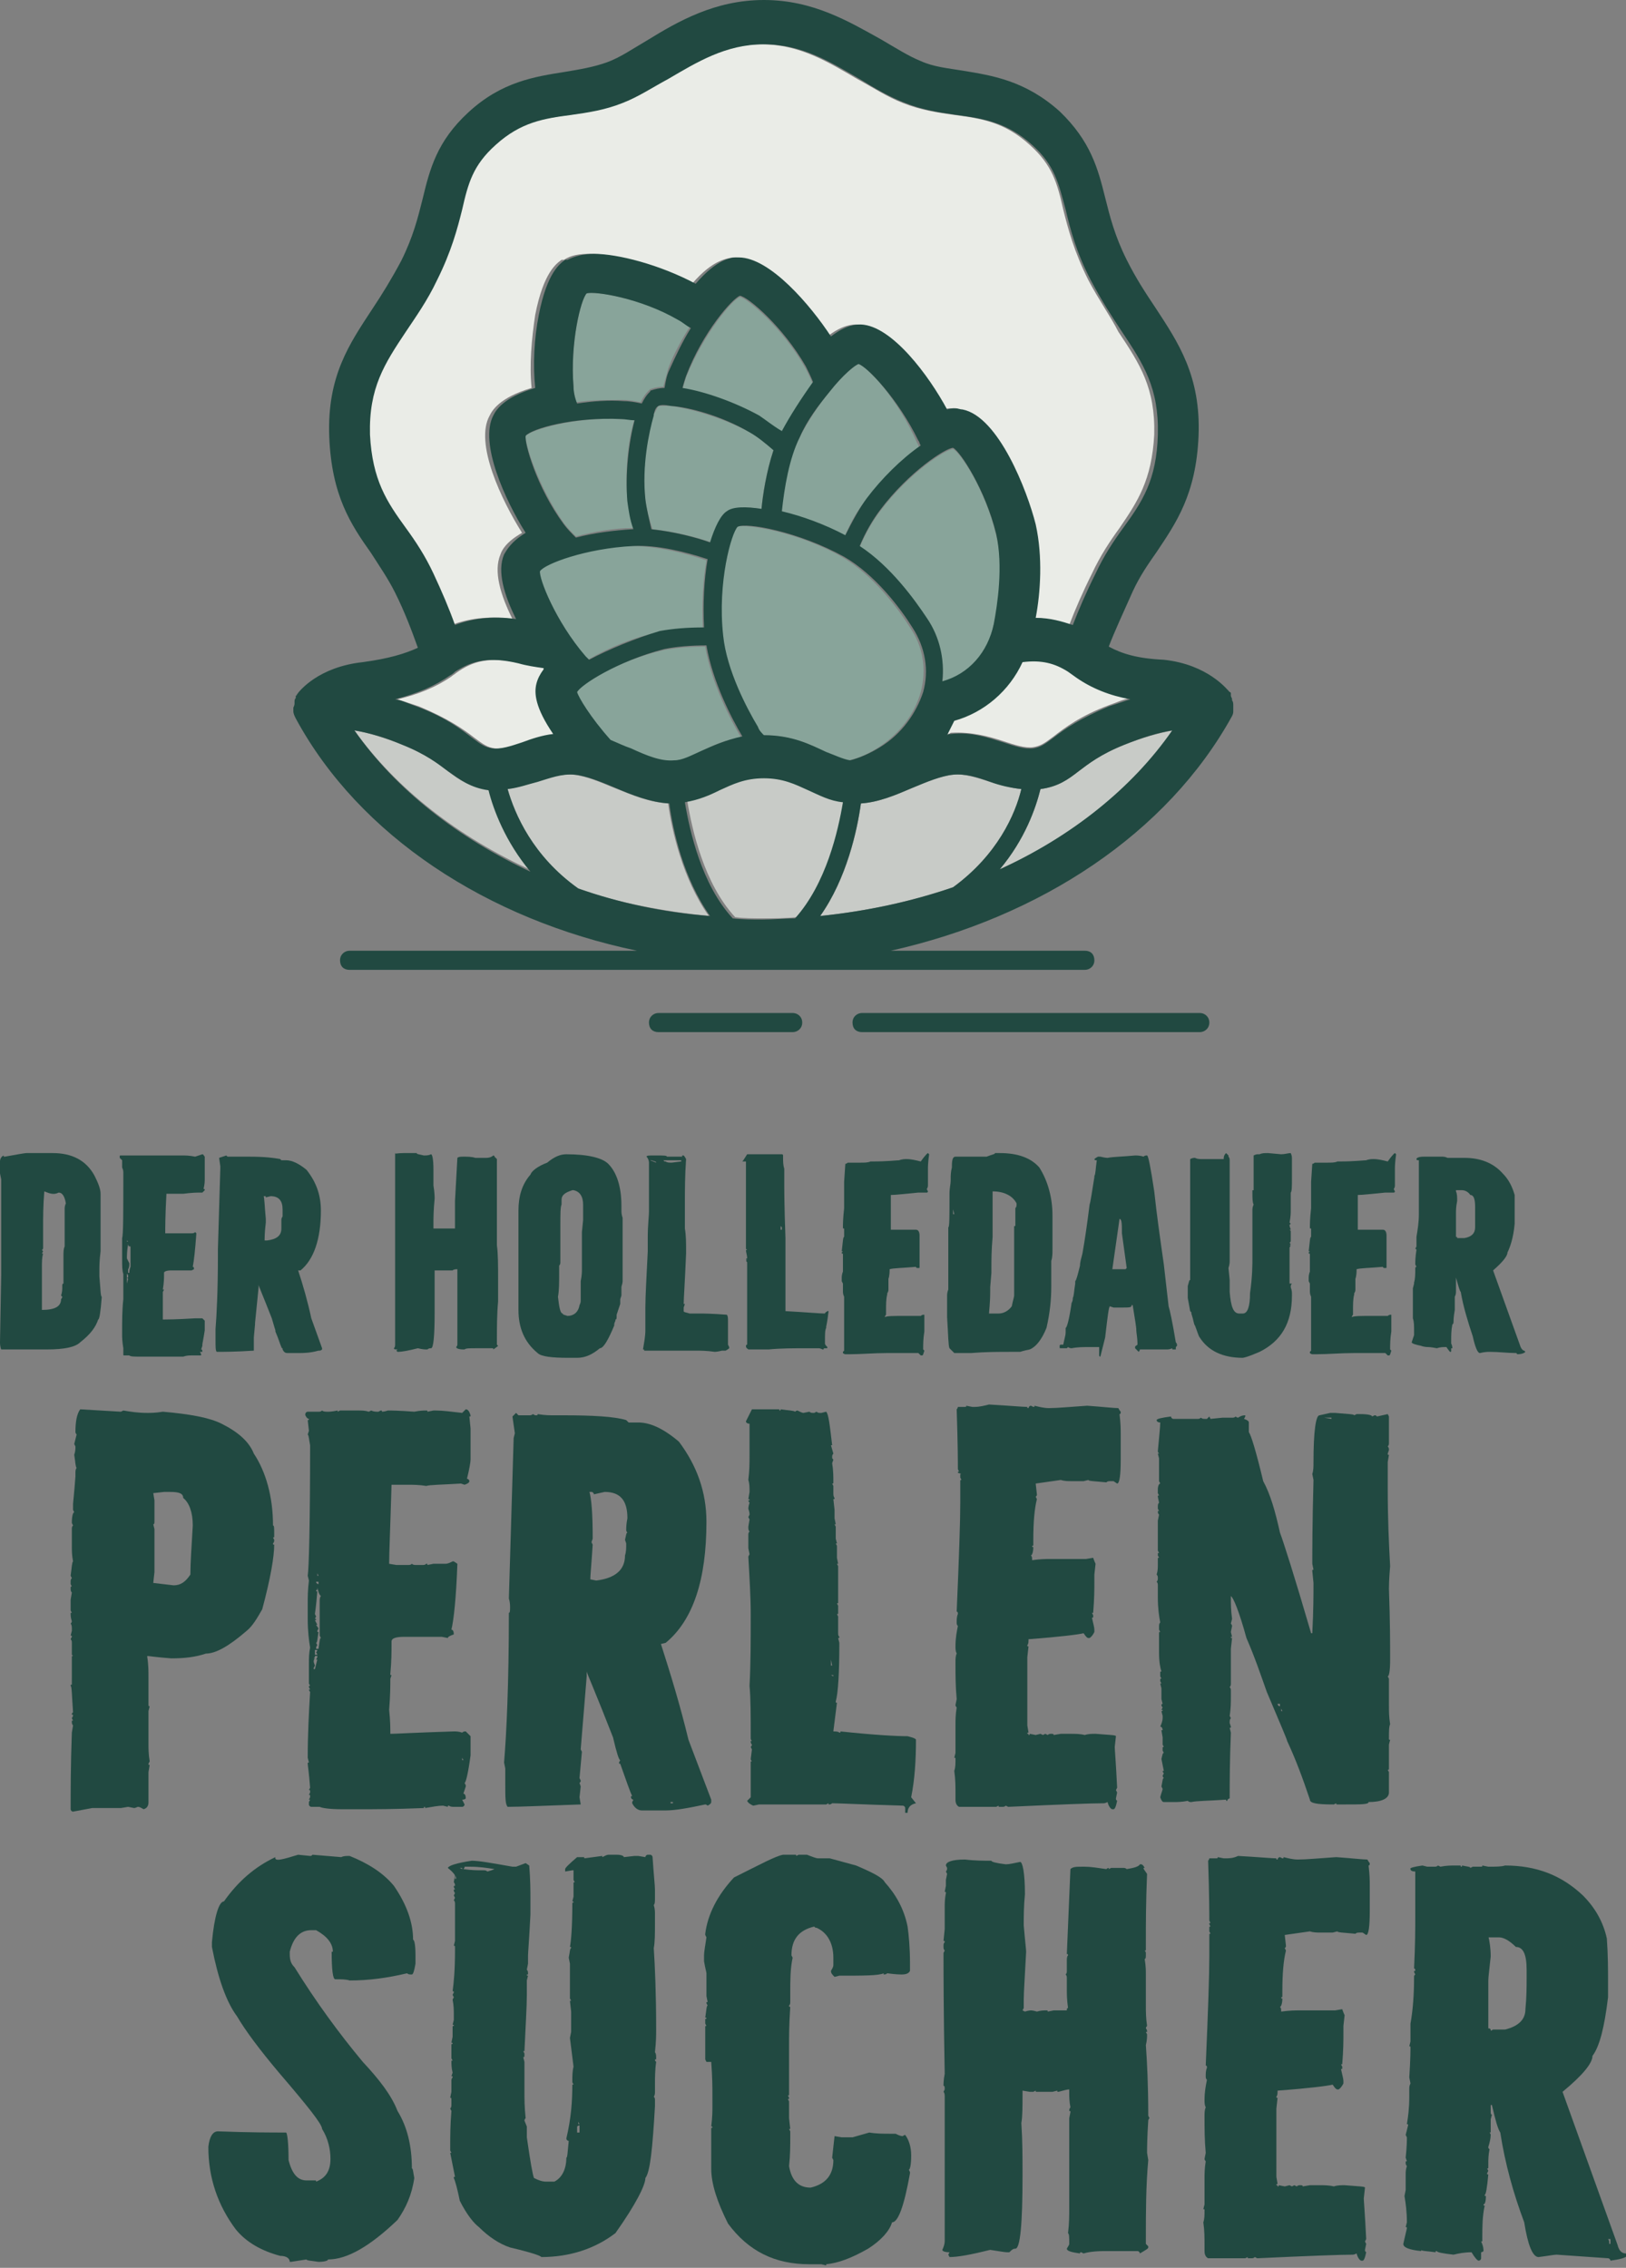 <?xml version="1.0" encoding="utf-8"?>
<!-- Generator: Adobe Illustrator 26.3.1, SVG Export Plug-In . SVG Version: 6.00 Build 0)  -->
<svg version="1.1" id="Ebene_1" xmlns="http://www.w3.org/2000/svg" xmlns:xlink="http://www.w3.org/1999/xlink" x="0px" y="0px"
	 viewBox="0 0 135.8 189.4" style="enable-background:new 0 0 135.8 189.4;" xml:space="preserve">
<rect x="0" y="0" width="135.8" height="189.4" fill="#808080" stroke="none"/>
<style type="text/css">
	.st0{fill:#EAECE7;}
	.st1{fill:#214941;}
	.st2{fill:#88A49A;}
	.st3{fill:#C8CBC7;}
</style>
<g>
	<g>
		<path class="st0" d="M89.9,56.5C89.9,56.5,89.9,56.5,89.9,56.5L89.2,56c-1.1-0.6-2.2-1-3.8-0.8c-1.2,2.4-3.2,4.1-5.7,4.9
			c-0.2,0.4-0.4,0.8-0.6,1.2c0.1,0,0.2,0,0.3-0.1c1.7-0.1,3.2,0.3,4.4,0.7c0.9,0.3,1.8,0.6,2.5,0.5c0.6-0.1,0.9-0.3,1.7-0.9
			c0.9-0.7,2.2-1.7,4.6-2.6c0.6-0.2,1.2-0.5,1.8-0.6C92.7,57.9,91.2,57.3,89.9,56.5z"/>
		<path class="st0" d="M38.1,56.2c-0.1,0.1-0.3,0.2-0.4,0.3c-1.3,0.9-2.8,1.5-4.5,1.9c0.6,0.2,1.2,0.4,1.8,0.6
			c2.4,1,3.7,1.9,4.6,2.6c0.8,0.6,1.1,0.8,1.7,0.9c0.7,0.1,1.6-0.2,2.5-0.5c0.8-0.3,1.6-0.5,2.6-0.7c-1.5-2.2-1.5-3.4-1.4-4.2
			c0.1-0.4,0.3-0.8,0.6-1.2c0,0,0,0,0-0.1c-0.7-0.1-1.4-0.2-2.1-0.4C40.9,54.8,39.5,55.2,38.1,56.2z"/>
		<path class="st0" d="M90.9,23.4c-1.2-2.4-1.7-4.3-2.1-5.9c-0.5-2.2-0.9-3.7-2.8-5.4c-2.1-1.9-4-2.2-6.3-2.5
			c-1.4-0.2-2.8-0.4-4.3-1c-1.3-0.5-2.5-1.3-3.8-2c-2.4-1.4-4.8-2.9-8-2.9c-3.2,0-5.6,1.5-8,2.9c-1.3,0.8-2.5,1.5-3.8,2
			c-1.5,0.6-2.9,0.8-4.3,1c-2.2,0.3-4.2,0.6-6.3,2.5c-1.9,1.7-2.2,3.2-2.8,5.4c-0.4,1.7-0.9,3.6-2.1,5.9c-0.9,1.7-1.8,3.1-2.6,4.3
			c-1.8,2.7-3.1,4.7-3,8.6c0.1,3.8,1.3,5.6,2.9,7.8c0.8,1.1,1.6,2.3,2.3,3.8c0.7,1.5,1.3,3,1.8,4.3c1.3-0.5,3-0.8,5.1-0.5
			c-1-2-1.6-4-1-5.4c0.1-0.3,0.4-1,1.8-1.8c-1.7-2.7-4-7.5-2.7-9.8c0.2-0.4,0.8-1.5,3.5-2.3c-0.2-1.9,0-4.1,0.3-6.1
			c0.7-3.6,1.8-4.3,2.2-4.6l0.1,0l0.1,0c0.6-0.4,1.3-0.5,2.2-0.5c2,0,5.5,0.9,8.5,2.5c1.8-2.1,3-2.1,3.4-2.2l0.1,0h0.1
			c2.6,0,6,4.1,7.7,6.6c1.3-1,2.1-1,2.5-1c0,0,0,0,0,0l0,0l0,0c2.6,0,5.6,4.2,7.2,7.1c0.3-0.1,0.5-0.1,0.7-0.1c0.2,0,0.4,0,0.6,0.1
			c3,0.6,5.4,6.9,6.1,9.6c0.7,2.7,0.4,5.8,0,7.8c1.2,0,2.2,0.3,3.1,0.6c0.5-1.3,1.1-2.7,1.9-4.3c0.7-1.5,1.5-2.7,2.3-3.8
			c1.5-2.2,2.7-4,2.9-7.8c0.1-3.9-1.2-5.9-3-8.6C92.8,26.5,91.8,25.1,90.9,23.4z"/>
	</g>
	<path class="st1" d="M100.2,84.6H72c-0.4,0-0.8,0.3-0.8,0.8s0.3,0.8,0.8,0.8h28.2c0.4,0,0.8-0.3,0.8-0.8S100.6,84.6,100.2,84.6z"/>
	<path class="st1" d="M66.2,84.6H55c-0.4,0-0.8,0.3-0.8,0.8s0.3,0.8,0.8,0.8h11.2c0.4,0,0.8-0.3,0.8-0.8S66.6,84.6,66.2,84.6z"/>
</g>
<g>
	<path class="st1" d="M2.2,96.3c0.6,0,1.3,0,1.9,0c0.1,0,0.1,0,0.2,0c0.1,0,0.1,0,0.1,0c1.6,0,2.8,0.6,3.5,1.9
		c0.3,0.6,0.5,1.1,0.5,1.5h0l0,0.1v0.6c0,0.1,0,0.2,0,0.4c0,0,0,0.1,0,0.2h0c0,0,0,0,0,0l0,0.4c0,0.3,0,0.5,0,0.7c0,0.3,0,0.6,0,0.9
		v0.2c0,0.1,0,0.1,0,0.1l0,0.2v0.9c0,0,0,0,0,0c0,0.1,0,0.1,0,0.1c-0.1,0.8-0.1,1.3-0.1,1.6v0.5c0.1,1.1,0.1,1.7,0.2,1.7
		c-0.1,1.3-0.2,1.9-0.3,1.9c-0.2,0.6-0.6,1.2-1.5,1.9c-0.4,0.4-1.3,0.6-2.8,0.6c0,0,0,0,0,0c0,0,0,0,0,0l-0.2,0c-0.1,0-0.2,0-0.4,0
		l-0.1,0c-0.1,0-0.1,0-0.2,0c-0.1,0-0.1,0-0.1,0l-0.3,0c-1.4,0-2.2,0-2.5,0c0,0-0.1-0.2-0.1-0.6l0.1-5.6c0,0,0,0,0,0l0-0.2v-1.9
		c0-0.2,0-0.4,0-0.7c0-0.1,0-0.1,0-0.2c0-0.2,0-0.4,0-0.6h0c0,0,0,0,0,0c0-0.4,0-0.7,0-0.9V102c0-0.1,0-0.1,0-0.2c0-0.1,0-0.1,0-0.1
		c0-0.1,0-0.7,0-1.6l0-0.2c0-0.1,0-0.1,0-0.2l0-0.1l0-0.1l0-0.2c0,0,0-0.1,0-0.1l0-0.2c0-0.1,0-0.1,0-0.1l0-0.2v-0.2L0,98
		c0-0.1,0-0.1,0-0.1c0,0,0,0,0,0l0-0.3v-0.6c0-0.2,0.1-0.4,0.3-0.5c0,0.1,0,0.1,0.1,0.1C1.5,96.4,2.1,96.3,2.2,96.3z M3.7,99.5
		L3.7,99.5c-0.1,1.2-0.1,2.2-0.1,3h0l0,0.1c0,0,0,0,0,0l0,0.1v0.3c0,0,0,0,0,0c0,0,0,0,0,0c0,0.3,0,0.6,0,0.7v0.5
		c0,0.1,0,0.1-0.1,0.2l0.1,0.1l-0.1,0.2c0,0,0,0,0.1,0c-0.1,0.3-0.1,0.7-0.1,1.2v0.7c0,0,0,0,0,0c0,0,0,0,0,0l0,0.2v2.6
		c1.1,0,1.6-0.3,1.6-0.9c0.1-0.1,0.1-0.2,0.1-0.2l-0.1-0.1c0.1-0.3,0.1-0.5,0.1-0.7l0-0.1c0-0.1,0-0.2,0.1-0.2l0-0.4v-1.9
		c0-0.3,0-0.6,0.1-0.8c0,0,0-0.1,0-0.1l0-0.4l0-0.3c0-0.1,0-0.1,0-0.1l0-0.2c0-0.2,0-0.3,0-0.4l0-0.1c0,0,0,0,0,0l0-0.4v-1.1
		c0-0.1,0-0.3,0.1-0.5c-0.1-0.6-0.3-0.9-0.6-0.9C4.5,99.8,4.2,99.7,3.7,99.5z"/>
	<path class="st1" d="M16.9,96.4L16.9,96.4c0.1,0,0.1,0.1,0.2,0.2c0,0,0,0.1,0,0.1l0,0.5v1.3c0,0.1,0,0.4-0.1,0.8
		c0.1,0,0.1,0,0.1,0.1c0,0-0.1,0.1-0.2,0.2l-0.2,0c-0.8,0-1.3,0.1-1.4,0.1c-0.3,0-0.5,0-0.8,0h-0.6c-0.1,1.8-0.1,2.9-0.1,3.3l0.3,0
		h0.5c0.1,0,0.1,0,0.2,0c0.1,0,0.1,0,0.2,0h0.2c0.1,0,0.1,0,0.2,0c0,0,0,0,0,0l0.2,0H16c0.1,0,0.2,0,0.3-0.1h0l0.1,0.1
		c-0.1,1.4-0.2,2.3-0.3,2.8c0.1,0,0.1,0.1,0.1,0.2c-0.2,0.1-0.2,0.1-0.2,0.1l-0.2,0h-1.5c-0.4,0-0.6,0.1-0.6,0.2v0.2
		c0,0.2,0,0.6-0.1,1.2c0,0,0,0,0.1,0l-0.1,0.2c0,0.2,0,0.7,0,1.3c0,0.5,0,0.8,0,1h0.1c0.1,0,1,0,2.6-0.1c0.1,0,0.2,0,0.4,0
		c0.1,0,0.1,0,0.2,0c0.1,0.1,0.2,0.2,0.2,0.2v0.8c-0.1,0.7-0.2,1.1-0.2,1.2l0,0.1v0l-0.1,0.3c0.1,0,0.1,0.1,0.1,0.2c0,0-0.1,0-0.2,0
		l0.1,0.2c0,0.1,0,0.1-0.1,0.1h-0.3c-0.1,0-0.1,0-0.2,0c0,0,0,0,0,0l-0.2,0c-0.2,0-0.4,0-0.7,0.1v0c0,0,0,0,0,0c-1.2,0-2.1,0-2.7,0
		h-0.8c-0.6,0-0.9,0-1-0.1h-0.4c-0.1,0-0.1,0-0.1-0.1v-0.1l0-0.1h0l0-0.1v0c0,0,0,0,0,0l0-0.1v0c0,0,0,0,0,0l0-0.1
		c-0.1-0.6-0.1-1-0.1-1c0,0,0-0.1,0-0.1l0-0.2c0-1,0-1.9,0.1-2.8c0-0.1,0-0.1,0-0.1h0l0-0.1c0,0,0-0.1,0-0.1l0-0.1V107
		c0-0.2,0-0.4,0-0.6c-0.1-0.3-0.1-0.7-0.1-1.2v-0.6c0-0.3,0-0.6,0-1l0-0.2c0.1-0.3,0.1-2.1,0.1-5.5c0-0.2-0.1-0.4-0.1-0.4l0-0.2
		l0-0.4c0,0,0,0,0,0c0,0-0.1-0.1-0.2-0.2v-0.1c0-0.1,0-0.1,0.1-0.1h0.4c0.1,0,0.1,0,0.2,0c0.1,0,0.1,0,0.2,0c0,0,0.2,0,0.4,0v0
		l0.1,0h0.8c0.1,0,0.2,0,0.4,0l0.1,0c0.1,0,0.2,0,0.3,0l0.1,0c0,0,0,0,0,0c0,0,0.1,0,0.2,0c0.1,0,0.5,0,1.1,0c0.3,0,0.4,0,0.5,0
		c0,0,0,0,0,0l0.2,0h0.1c0.3,0,0.6,0,1.1,0.1L16.9,96.4z M10.7,103.8c0,0.1,0,0.1,0,0.1c0,0,0,0,0,0c-0.1,0.6-0.1,1-0.1,1l0,0.1
		l0,0.1c0,0,0,0,0,0h0l0.1,0.2h0l0.1,0.2l0,0.1c0,0,0,0,0,0c0,0.3-0.1,0.4-0.1,0.4l0,0.1c0,0.1,0,0.1,0,0.2h0.1
		c0-0.3,0.1-0.5,0.1-0.5l0-0.1v-1.4c0-0.1,0-0.1,0-0.2C10.7,104.1,10.7,104,10.7,103.8L10.7,103.8z M10.6,106.7c0,0,0,0.1,0,0.1h0
		c0,0.1,0,0.1,0,0.1l0,0.2l0,0.1v0h0l0.1-0.4h0L10.6,106.7L10.6,106.7L10.6,106.7z M10.6,106.4v0.3h0.1c0-0.1,0-0.1,0-0.2
		C10.6,106.4,10.7,106.4,10.6,106.4L10.6,106.4z M10.6,103.6c0,0.1,0,0.1,0.1,0.1L10.6,103.6L10.6,103.6z M10.7,103.2L10.7,103.2
		L10.7,103.2L10.7,103.2L10.7,103.2z M16.7,110.9L16.7,110.9L16.7,110.9L16.7,110.9L16.7,110.9z"/>
	<path class="st1" d="M18.9,96.5l0.1,0.1h0.4c0.1,0,0.1,0,0.2,0l0.1,0c0.1,0,0.1,0,0.1,0c0.3,0,0.5,0,0.6,0h0.4
		c1.3,0,2.1,0.1,2.6,0.2l0.1,0.1h0.4c0.5,0,1.1,0.3,1.7,0.8c0.8,1,1.2,2.1,1.2,3.4c0,2.4-0.6,4.1-1.7,5l-0.2,0
		c0.4,1.2,0.8,2.6,1.1,4l0.9,2.5v0.1c0,0-0.1,0.1-0.2,0.1c-0.1,0-0.1,0-0.1,0c-0.7,0.2-1.3,0.2-1.6,0.2h-1c-0.2,0-0.3-0.1-0.4-0.3v0
		l0-0.1c0,0-0.1,0-0.1-0.1c0,0,0,0,0,0c-0.1-0.2-0.2-0.6-0.5-1.3c0,0,0,0,0,0l0-0.1c0,0-0.1-0.3-0.3-1c-0.7-1.8-1.1-2.7-1.1-2.8v0.2
		l-0.3,3l0,0.1l-0.1,1.1l0,0.1c0,0,0,0.1,0,0.1l0,0.2l0,0.4l0,0.3c-1.5,0.1-2.5,0.1-3.1,0.1c-0.1-0.1-0.1-0.4-0.1-1v-0.6l0-0.3
		c0.1-1.2,0.2-3.3,0.2-6.2c0,0,0-0.1,0-0.2c0-0.1,0-0.2,0-0.3l0.2-6.7l0-0.2l-0.1-0.7L18.9,96.5z M22,99.8c0.1,0.3,0.1,1,0.2,2
		l0,0.2l0,0.1c-0.1,0.8-0.1,1.3-0.1,1.5l0.2,0c0.8-0.1,1.2-0.4,1.2-1c0-0.1,0-0.3,0-0.5l0-0.2c0-0.2,0.1-0.3,0.1-0.3
		c0-0.1,0-0.1,0-0.1c0-0.1,0-0.3,0-0.5c0-0.7-0.3-1.1-1-1.1l-0.4,0.1c0-0.1,0-0.1-0.1-0.1H22z M25.4,112.8L25.4,112.8L25.4,112.8
		L25.4,112.8L25.4,112.8z"/>
	<path class="st1" d="M33.7,96.3c0.4,0,0.8,0,1.1,0c0,0.1,0.2,0.1,0.6,0.2c0.2,0,0.4,0,0.6-0.1c0.1,0,0.2,0.4,0.2,1.3
		c0,0.5,0,0.9,0,1.3c0.1,0.6,0.1,1,0.1,1.1c-0.1,1-0.1,1.7-0.1,2v0.4l0,0.1l0.1,0c0.2,0,0.2,0,0.3,0c0,0,0.1,0,0.2,0
		c0.2,0,0.3,0,0.4,0c0,0,0,0,0,0l0.2,0H38c0-0.1,0-0.1,0-0.1c0-0.3,0-0.6,0-0.7v-0.5c0-0.1,0-0.1,0-0.2c0-0.1,0-0.1,0-0.2v-0.4
		c0-0.1,0-0.1,0-0.2c0,0,0,0,0,0l0.2-3.6c0.1-0.1,0.3-0.1,0.5-0.1h0.1c0.2,0,0.6,0,0.9,0.1c0.1,0,0.1,0,0.1,0v0l0.1,0h0.5
		c0.1,0,0.1,0,0.2,0c0.3,0,0.5-0.1,0.6-0.2h0c0,0,0.1,0,0.1,0.1h0c0,0,0.1,0.1,0.2,0.2c0,1.2,0,2.1,0,2.8v0.4c0,0,0,0,0,0
		c0,0.1,0,0.1,0,0.1c0,0.2,0,0.3,0,0.3c0,0.3,0,0.5,0,0.6v1.3c0,0.2,0,0.5,0,0.8c0,0.1,0,0.1,0,0.1c0,0.1,0,0.1,0,0.2h0l0,0.1
		c0,0.1,0,0.3,0,0.5c0.1,0.7,0.1,1.7,0.1,2.9l0,0.1c0,0.1,0,0.1,0,0.1c0,0.8,0,1.2,0,1.3l0,0.3c-0.1,1.1-0.1,2.2-0.1,3.3v0.3
		l0.1,0.1v0c0,0-0.1,0.1-0.4,0.3c0-0.1,0-0.1-0.1-0.1h-1.4c-0.5,0-0.8,0-0.9,0.1l-0.1,0c0,0,0,0,0,0c-0.4,0-0.6-0.1-0.6-0.2
		c0.1-0.1,0.1-0.2,0.1-0.2c0-0.3,0-0.4,0-0.4c0-0.4,0-0.7,0-1v-3.7l0-0.2c0,0,0,0,0,0c0,0,0-0.1,0-0.1c0-0.2,0-0.4,0-0.6V106
		c-0.1,0-0.3,0-0.4,0.1c0,0,0,0,0,0l-0.2,0h-0.7c0,0,0,0,0,0l-0.1,0h-0.2l-0.3,0v0c0,0.6,0,1,0,1.3c0,0.7,0,1.5,0,2.2
		c0,2-0.1,3-0.3,3c-0.1,0-0.2,0-0.3,0.1h-0.1c-0.1,0-0.3,0-0.7-0.1c-0.8,0.2-1.3,0.3-1.7,0.3l-0.1-0.1l0.1-0.1c-0.2,0-0.3,0-0.3-0.1
		c0.1-0.1,0.1-0.2,0.1-0.4v-6.1c0-0.1,0-0.1,0-0.2l0-0.1c0-0.1,0-0.2,0-0.2c0-0.1,0-0.2,0-0.5c0-2.7,0-4.4,0-5l0-0.1
		c0,0,0-0.1,0-0.2v0c0-0.1,0-0.1,0-0.2c0,0,0,0,0,0l0-0.5v-0.9c0-0.2,0-0.4,0-0.6c0,0,0,0,0,0l0-0.2v-0.4l0-0.3l0-0.1
		c0-0.1,0-0.1,0-0.2l0-0.1C32.9,96.4,33.2,96.3,33.7,96.3z"/>
	<path class="st1" d="M47.3,96.4c1.8,0,3,0.3,3.5,0.8c0.7,0.7,1.1,1.9,1.1,3.5l0,0.2c0,0,0,0,0,0l0,0.2c0,0.4,0.1,0.6,0.1,0.6
		c0,0.7,0,1.3,0,1.7v3.1c0,0.1,0,0.1,0,0.2l0,0.1c0,0.1,0,0.1,0,0.1h0c0,0,0,0.1,0,0.1c0,0.2-0.1,0.4-0.1,0.5l0,0.3v0.4l-0.1,0.3
		l0,0.1c0,0.1,0,0.1,0,0.1l0,0.2l-0.3,0.9l0,0.1c0,0.2,0,0.3-0.1,0.3l0,0.1c-0.1,0.2-0.1,0.3-0.1,0.3l0,0.1
		c-0.5,1.2-0.9,1.9-1.2,1.9c-0.6,0.5-1.2,0.8-1.9,0.8l-0.2,0c-0.1,0-0.1,0-0.1,0v0l-0.1,0h-0.1c-0.1,0-0.1,0-0.2,0c0,0,0,0,0,0
		c-1.4,0-2.3-0.1-2.6-0.4c-1.1-0.9-1.6-2.1-1.6-3.6l0-0.1c0-0.4,0-0.6,0-0.6c0-0.5,0-0.9,0-1c0,0,0,0,0,0l0-0.2v-0.5
		c0-0.1,0-0.1,0-0.2l0-0.1l0-0.1c0,0,0,0,0,0c0-0.1,0-0.1,0-0.1c0-1.3,0-2.3,0-3v-1.6l0-0.3c0,0,0-0.1,0-0.2v-0.3c0-1.2,0.3-2.2,1-3
		c0.1-0.3,0.6-0.7,1.4-1C46.3,96.6,46.8,96.4,47.3,96.4z M46.9,100.2l0,0.4c-0.1,0.2-0.1,0.8-0.1,1.8c0,0.3,0,0.6,0,1l0,0.3
		c0,0.1,0,0.3,0,0.4v0.7c0,0.1,0,0.2,0,0.4c0,0.1,0,0.1,0,0.2c0,0.1,0,0.2-0.1,0.3c0,0,0,0,0,0l0,0.2v0.4c0,0.8,0,1.5-0.1,2
		c0.1,0.9,0.2,1.4,0.4,1.4c0,0.1,0.1,0.1,0.4,0.2c0.5,0,0.9-0.3,1-0.9c0.1-0.2,0.1-0.3,0.1-0.4c0-0.8,0-1.3,0-1.6
		c0.1-0.5,0.1-0.8,0.1-1v-1c0-0.4,0-1.1,0-2h0l0-0.1c0,0,0,0,0,0c0,0,0,0,0,0l0.1-1c0-0.3,0-0.7,0-1.1v-0.2c0-0.7-0.3-1.1-0.8-1.2
		c0,0-0.1,0-0.1,0C47.2,99.6,46.9,99.8,46.9,100.2z"/>
	<path class="st1" d="M57.1,96.5c0,0,0.1,0.1,0.2,0.3c-0.1,1.4-0.1,2.7-0.1,3.6c0,1.2,0,1.9,0,2.1c0,0.1,0,0.1,0,0.1s0,0,0,0
		c0.1,0.6,0.1,1.2,0.1,1.7l0,0.2c0,0,0,0,0,0l0,0.2c-0.1,2.4-0.2,3.8-0.2,4.2c0,0,0,0,0.1,0l-0.1,0.3v0.3c0,0.1,0.2,0.1,0.5,0.2h0.9
		c0.2,0,0.9,0,2.2,0.1c0.1,0.1,0.1,0.3,0.1,0.5l0,0.2v0.7c0,0,0,0,0,0l0,0.1v1l0.1,0.2v0.1c0,0-0.1,0.1-0.3,0.2l-0.3,0
		c-0.4,0.1-0.6,0.1-0.6,0.1c-0.7-0.1-1.2-0.1-1.6-0.1h-0.1c0,0,0,0,0,0l-0.1,0h-0.2c-0.3,0-0.7,0-1.3,0v0c-0.1,0-0.1,0-0.1,0l-2.5,0
		c0-0.1,0-0.1-0.1-0.1c0.1-0.6,0.2-1.1,0.2-1.6c0-0.1,0-0.1,0-0.1h0c0,0,0,0,0,0l0-0.3v-0.4c0-0.1,0-0.2,0-0.2l0-0.3v-0.4
		c0,0,0-0.1,0-0.1c0-0.1,0-0.1,0-0.1c0-1,0.1-2.6,0.2-4.7c0-0.3,0-0.7,0-1.2c0-1,0.1-1.7,0.1-2.1c0,0,0-0.1,0-0.2h0c0,0,0,0,0,0
		l0-0.3V100c0-0.2,0-0.4,0-0.5c0-0.2,0-0.4,0-0.6v-1.5c0-0.1,0-0.1,0-0.2l0-0.1c0-0.2-0.1-0.4-0.2-0.5v0c0-0.1,0.2-0.1,0.6-0.1
		c0,0,0,0,0,0l0.2,0c0.6,0,0.9,0,0.9,0.1l0.2,0h0.8l0.3,0C56.9,96.5,57,96.5,57.1,96.5z M53.9,112.5L53.9,112.5l0.1,0v0H53.9z
		 M54.3,96.9L54.3,96.9l0.5,0.2c0-0.1-0.1-0.1-0.4-0.2H54.3z M56,96.9h-0.6l0.1,0.1l0.1,0c0.1,0.1,0.3,0.1,0.5,0.1l0.8-0.1
		c0-0.1,0-0.1-0.1-0.1h-0.7C56.1,96.9,56.1,96.9,56,96.9L56,96.9z"/>
	<path class="st1" d="M62.4,96.4h0.4c0.1,0,0.2,0,0.4,0c0,0,0,0,0,0l0.2,0h1.9c0,0,0.1,0,0.1,0.1v0.1c0,0.4,0,0.7,0.1,1
		c0,0.7,0,1.2,0,1.3c0,0.3,0,1.8,0.1,4.5l0,0.1c0,0,0,0,0,0l0,0.2v1c0,0.2,0,0.4,0,0.7l0,0.1c0,0,0,0,0,0l0,0.2v0.1
		c0,0.6,0,1.4,0,2.3c0,0.2,0,0.3,0,0.4c0,0,0,0,0,0l0,0.2v0.7l0,0.1c0,0,0,0,0,0c1.8,0.1,2.9,0.2,3.3,0.2c0-0.1,0.1-0.1,0.2-0.2h0.1
		c-0.1,0.9-0.2,1.3-0.2,1.3l0,0.1c-0.1,0.2-0.1,0.5-0.1,1.1v0c0,0.1,0,0.1,0,0.2c0,0.1,0.1,0.2,0.2,0.3c0,0.1,0,0.1-0.1,0.1h-0.2
		c0,0.1,0,0.1-0.1,0.1c-0.2-0.1-0.3-0.1-0.3-0.1l-0.1,0c0,0,0,0,0,0c0,0-0.1,0-0.1,0l-0.7,0c-1.2,0-2.3,0-3.3,0.1
		c-0.2,0-0.5,0-0.6,0h-1.1c-0.1-0.1-0.2-0.1-0.2-0.3c0-0.1,0.1-0.1,0.1-0.1l0-0.1v-0.6c0-0.1,0-0.1,0-0.2c0,0,0,0,0,0l0-0.2v-1.9
		l0-0.2h0l0-0.1v-0.1c0-0.1,0-0.1,0-0.2l0-0.1l0-0.2c0-0.4,0-0.7,0-1v-0.2c0,0,0,0,0,0l0-0.1v-1.6c0-0.1,0-0.1-0.1-0.2l0.1-0.1
		c0,0,0,0-0.1,0c0,0,0-0.1,0.1-0.1c0-0.3-0.1-0.5-0.1-0.7h0.1l-0.1-0.1V104c0,0,0,0,0.1,0c0,0,0,0-0.1,0c0-0.9,0-1.5,0-1.8
		c0-0.2,0-0.5,0-1c0-0.1,0-0.2,0-0.3l0-0.2l0-0.1l0-0.3c0,0,0-0.1,0-0.1l0-0.2v0c0-0.1,0-0.1,0-0.1l0-0.2v-0.2c0-0.1,0-0.3,0-0.5
		c0-0.1,0-0.1,0-0.2c0,0,0,0,0,0l0-0.2V97h0L62,97v0C62.1,96.9,62.2,96.7,62.4,96.4C62.3,96.4,62.3,96.4,62.4,96.4z M65.2,102.4
		l0,0.1l0,0.2h0.1l0-0.2C65.3,102.5,65.2,102.4,65.2,102.4L65.2,102.4z M65.2,101.7v0.1h0L65.2,101.7L65.2,101.7z M65.2,102.3v0.1h0
		L65.2,102.3L65.2,102.3z M65.2,102.8v0.3c0,0.1,0,0.1,0,0.2c0,0.1,0,0.1,0,0.2v0.2c0,0.1,0,0.1,0,0.2l0,0.1c0,0.1,0,0.1,0,0.2h0
		L65.2,102.8L65.2,102.8z M65.2,104.2v0.4h0L65.2,104.2L65.2,104.2z"/>
	<path class="st1" d="M77.5,96.3C77.6,96.3,77.6,96.3,77.5,96.3l0.1,0.1c-0.1,0.7-0.1,1.1-0.1,1.2v1.3c0,0,0,0,0,0l0,0.1
		c0,0.2-0.1,0.3-0.1,0.3l0.1,0.2c0,0,0,0.1-0.1,0.1h-0.7c-1.1,0.1-1.9,0.2-2.3,0.2v1.3c0,0,0,0,0,0c0,0,0,0,0,0l0,0.2v0.6
		c0,0.1,0,0.1,0,0.2l0,0.1c0,0.1,0,0.1,0,0.1l0,0.2c0,0.1,0,0.1,0,0.2h0.2l0.3,0l0.1,0c0,0,0,0,0,0l0.5,0h1c0.2,0,0.3,0.2,0.3,0.5h0
		c0,0.5,0,0.8,0,1.1v0.6l0,0.2h0c0,0,0,0,0,0c0,0.1,0,0.1,0,0.1l0,0.4v0.2c0,0.1,0,0.1-0.1,0.1c-0.1,0-0.2,0-0.2-0.1
		c-1.1,0.1-1.9,0.1-2.2,0.2c0,0.6-0.1,0.8-0.1,0.8c0,0.1,0,0.1,0,0.2h0l0,0.1c0,0.1,0,0.3,0,0.5l0,0.1c0,0.2-0.1,0.3-0.1,0.3
		c0,0,0,0.1,0,0.1c-0.1,0.4-0.1,0.8-0.1,1.4l0,0.3c-0.1,0.1-0.1,0.2-0.1,0.2h0c0.2-0.1,0.7-0.1,1.6-0.1h0.1l0.2,0l0.1,0
		c0.2,0,0.4,0,0.6,0h0.4c0.1-0.1,0.2-0.1,0.3-0.1l0,0.1c0,0.1,0,0.5,0,1.2l0,0.1c0,0,0,0,0,0c-0.1,0.6-0.1,1.1-0.1,1.5l0.1,0.1
		c-0.1,0.3-0.1,0.4-0.2,0.4h-0.1l-0.2-0.2c-0.5,0-0.8,0-1.1,0c-0.1,0-0.1,0-0.1,0v0l-0.1,0h-0.5c-0.1,0-0.1,0-0.2,0
		c-0.1,0-0.1,0-0.2,0h-0.1c-0.1,0-0.2,0-0.2,0c-0.1,0-0.1,0-0.1,0c-1.1,0-2.2,0.1-3.1,0.1c-0.1,0-0.1,0-0.2,0l-0.2,0
		c-0.1,0-0.2-0.1-0.2-0.1v-0.1l0.1-0.1v-0.5c0,0,0,0,0,0c0-0.1,0-0.1,0-0.1c0-0.3,0-0.7,0-1.2c0-0.2,0-0.3,0-0.4h0c0,0,0,0,0,0
		l0-0.4v-0.1c0-0.1,0-0.1,0-0.2c0-0.1,0-0.1,0-0.1s0,0,0,0c0,0,0-0.1,0-0.1c0-0.6,0-1.1,0-1.4h0c0,0-0.1-0.2-0.1-0.4c0,0,0,0,0,0
		c0-0.1,0-0.3,0-0.7h0l-0.1-0.2c0-0.1,0-0.1,0-0.1c0-0.1,0-0.1,0-0.1h0l0-0.1c0-0.3,0.1-0.5,0.1-0.5l0-0.1v-0.1c0-0.2,0-0.4,0-0.5
		c0-0.2,0-0.3,0-0.5l0-0.3c-0.1,0-0.1,0-0.1-0.1l0.1-0.1l-0.1,0c0.1-0.8,0.1-1.2,0.2-1.2l0-0.1v-0.1c0-0.1,0-0.1,0-0.2l0-0.1
		c0-0.1,0-0.1,0-0.2c-0.1,0-0.1,0-0.1-0.1v-0.1c0-0.1,0-0.6,0.1-1.5v-0.2c0-0.1,0-0.1,0-0.2c0,0,0,0,0,0c0-0.3,0-0.6,0-0.7v-0.6
		l0-0.2c0,0,0-0.1,0-0.1l0-0.2l0.1-1.5c0.1,0,0.2-0.1,0.2-0.1l0.1,0h0.3c0.1,0,0.1,0,0.1,0l0.2,0h0.3c0.4,0,0.7,0,0.9-0.1v0
		c0,0,0.1,0,0.1,0c0,0,0.1,0,0.1,0c1.2,0,2-0.1,2.2-0.1v0c0,0,0.2-0.1,0.6-0.1c0.4,0,0.8,0.1,1.2,0.2C77.4,96.3,77.5,96.3,77.5,96.3
		z M76.3,96.5L76.3,96.5l0.1,0v0H76.3z"/>
	<path class="st1" d="M83.1,96.3l0.2,0h0.2c1.5,0,2.6,0.4,3.3,1.2c0.7,1.1,1.1,2.5,1.1,4h0c0,0,0,0,0,0l0,0.2v2.6c0,0.4,0,0.7-0.1,1
		c0,0.3,0,0.5,0,0.6c0,0.3,0,0.5,0,0.8c0,0.3,0,0.5,0,0.7c0,1.1-0.1,2.2-0.4,3.5c-0.4,1-0.9,1.6-1.4,1.8c-0.5,0.1-0.8,0.2-0.8,0.2
		l-0.7,0c-1.1,0-2.2,0-3.4,0.1c-0.3,0-0.8,0-1.4,0h0l-0.4-0.4c-0.1-0.2-0.1-1-0.2-2.6c0-0.1,0-0.1,0-0.1l0-0.2v-0.6
		c0-0.2,0-0.5,0-0.8l0-0.1c0-0.3,0.1-0.5,0.1-0.5l0-0.1c0-0.9,0-1.5,0-1.8l0-0.1c0,0,0-0.1,0-0.2v-0.2c0-0.1,0-0.1,0-0.1l0-0.2
		c0-1.1,0-1.9,0-2.4c0,0,0-0.1,0-0.1c0.1,0,0.1-0.9,0.1-2.7l0-0.1c0,0,0,0,0,0c0-0.5,0.1-0.8,0.1-1.1l0-0.2c0-0.2,0-0.5,0.1-0.9
		c0-0.1,0-0.1,0-0.1h0c0,0,0,0,0,0c0-0.6,0.1-0.8,0.3-0.8c0.7,0,1.3,0,1.6,0c0.1,0,0.2,0,0.3,0c0.1,0,0.2,0,0.3,0h0.2
		c0.1,0,0.1,0,0.2,0c0,0,0,0,0,0C82.9,96.4,83.1,96.4,83.1,96.3z M79.5,101.9v0.1h0L79.5,101.9L79.5,101.9z M79.5,102.1v0.1h0
		L79.5,102.1L79.5,102.1z M79.5,102.3v0.1h0L79.5,102.3L79.5,102.3z M79.6,101c0,0.1,0,0.2,0,0.4h0.1L79.6,101L79.6,101z
		 M79.6,100.5v0.4h0L79.6,100.5L79.6,100.5z M82.9,99.5v0.5c0,0.3,0,0.5,0,0.5c0,0.3,0,0.5,0,0.7v2.1c0,0,0,0,0,0c0,0,0,0,0,0
		c-0.1,1.1-0.1,2-0.1,2.6c0,0.1,0,0.2,0,0.4l-0.1,1.2c0,0.1,0,0.1,0,0.1c0,0,0,0,0,0l0,0.2c0,1.1-0.1,1.7-0.1,1.9h0.5
		c0,0,0.1,0,0.1,0c0,0,0,0,0,0l0.2,0c0.4,0,0.8-0.2,1.1-0.6c0.1-0.5,0.2-0.8,0.2-0.9v-0.3l0-0.2h0l0-0.1v-0.1c0,0,0,0,0,0l0-0.1
		c0-0.1,0-0.1,0-0.1c0-0.1,0-0.1,0-0.1h0c0-0.1,0-0.1,0-0.1c0-0.2,0-0.7,0-1.7h0l0-0.1v0c0,0,0,0,0,0l0-0.1c0-1.2,0-1.9,0-2.2h0
		l0-0.1v-0.1c0,0,0,0,0,0l0-0.1c0-0.1,0-0.1,0-0.2c0-0.1,0-0.1,0-0.1c0.1,0,0.1,0,0.1-0.1l0-0.1l0-0.1c0-0.1,0-0.1,0-0.2h0l0-0.1
		c0-0.1,0-0.1,0-0.2l0-0.1c0-0.1,0-0.1,0-0.1l0-0.3v-0.2c0.1-0.1,0.1-0.2,0.1-0.3v-0.1C84.6,99.9,83.9,99.5,82.9,99.5z"/>
	<path class="st1" d="M94.8,96.5c0.5,0,0.7,0.1,0.7,0.1c0.1-0.1,0.2-0.1,0.3-0.1c0.1,0,0.3,1,0.6,3c0.2,1.9,0.5,4,0.8,6.1h0l0.4,3.5
		c0.1,0.3,0.3,1.2,0.6,3c0,0,0.1,0.1,0.1,0.2v0.1c-0.1,0.1-0.1,0.1-0.1,0.2c0,0.1,0,0.1,0,0.1l-0.1,0H98c-0.1,0-0.1,0-0.1-0.1
		c-0.2,0.1-0.4,0.1-0.4,0.1v0l-0.1,0l-0.3,0l-0.1,0l-0.1,0c0,0,0,0,0,0l-0.2,0h-0.1l-0.2,0v0l-0.1,0h-1.1c0,0.1-0.1,0.2-0.1,0.2h0
		c-0.1-0.1-0.2-0.2-0.3-0.3v-0.1c0-0.1,0.1-0.1,0.2-0.2c0-0.6-0.1-1-0.1-1.2h0l0-0.1V111c0-0.1-0.1-0.8-0.3-2h-0.1v0
		c0,0.1,0,0.1,0,0.1c-0.1,0.1-0.3,0.1-0.7,0.1h-0.8l-0.3-0.1c-0.1,0-0.2,0.9-0.4,2.6l-0.4,1.6h0c0,0-0.1,0-0.1-0.1v0
		c0-0.2,0-0.4,0-0.7H91c-0.5,0-1,0-1.5,0.1c-0.2,0-0.3-0.1-0.3-0.1l-0.1,0.1h-0.5c-0.1,0-0.1,0-0.1-0.1v-0.1c0,0,0-0.1,0.1-0.1h0.2
		c0.1-0.5,0.2-0.8,0.2-1c0-0.2,0-0.3,0-0.4c0.1,0,0.3-0.7,0.5-2.1c0,0,0.1-0.1,0.1-0.4c0,0,0,0,0,0c0.1-0.2,0.1-0.6,0.2-1.2
		c0-0.1,0-0.1,0-0.1h0l0-0.1v0c0.1-0.1,0.2-0.5,0.4-1.3c0,0,0,0,0,0c0-0.3,0.1-0.6,0.2-1c0,0,0,0,0,0c0.2-1.1,0.4-2.5,0.6-4.1
		c0.1-0.3,0.2-1.1,0.4-2.3l0-0.1c0.1-0.1,0.1-0.6,0.2-1.3c-0.1,0-0.2,0-0.2-0.1c0,0,0.1-0.1,0.3-0.2h0.1c0,0,0,0,0,0l0.1,0
		c0.4,0.1,0.6,0.1,0.6,0.1C93,96.6,93.8,96.6,94.8,96.5z M93.5,101.8l-0.6,4.2h1.1l0.1-0.1l-0.4-2.9h0
		C93.7,102.3,93.7,101.8,93.5,101.8L93.5,101.8z M96.6,104v0.2h0L96.6,104L96.6,104z M96.6,104.2L96.6,104.2L96.6,104.2L96.6,104.2
		L96.6,104.2z M96.7,104.5L96.7,104.5L96.7,104.5L96.7,104.5L96.7,104.5z M96.7,104.7L96.7,104.7L96.7,104.7L96.7,104.7L96.7,104.7z
		 M96.8,105.4L96.8,105.4L96.8,105.4L96.8,105.4L96.8,105.4z"/>
	<path class="st1" d="M102.4,96.3c0,0,0.1,0.1,0.2,0.2l0,0.1c0.1,0.1,0.1,0.2,0.1,0.4v0.8c0,0,0,0,0,0c0,0,0,0,0,0c0,1.8,0,3.1,0,4
		v0.4c0,0.2,0,0.4,0,0.7c0,0.1,0,0.1,0,0.2c0,0.1,0,0.1,0,0.1c0,0,0,0.1,0,0.1l0,0.3v0.1c0,0.1,0,0.2,0,0.4c0,0,0,0,0,0l0,0.3v0.6
		l0,0.2c0,0.1,0,0.1,0,0.1c0,0.1,0,0.3-0.1,0.6l0.1,1c0,0,0,0,0,0l0,0.2v0.6c0,0.1,0,0.1,0,0.2c0.1,1.2,0.3,1.8,0.8,1.8h0.3
		c0.4,0,0.6-0.6,0.6-1.7c0.2-1.4,0.2-2.4,0.2-3v-0.2c0-0.1,0-0.1,0-0.2c0,0,0,0,0,0l0-0.2v-0.5l0-0.2h0l0-0.1l0-0.3l0-0.1l0-0.1
		c0,0,0,0,0,0l0-0.2v0c0-0.1,0-0.1,0-0.1l0-0.2V102c0,0,0,0,0,0l0-0.1v0l0-0.3l0-0.1c0,0,0-0.1,0-0.2c0,0,0-0.1,0-0.1l0-0.1l0-0.1
		c0-0.2,0.1-0.4,0.1-0.4c-0.1-0.2-0.1-0.5-0.1-1l0-0.1c0-0.1,0-0.1,0-0.1l0.1,0l0-0.1c0-0.4,0-0.7,0-0.8l0-0.2c0-0.1,0-0.1,0-0.1
		l0-0.1l0-0.1c0,0,0,0,0,0l0-0.3v-0.1c0-0.1,0-0.1,0-0.2c0-0.1,0-0.1,0-0.2V97c0-0.1,0-0.1,0-0.2c0-0.1,0-0.1,0-0.2
		c0-0.1,0-0.1,0-0.1c0.2-0.1,0.3-0.1,0.3-0.1l0.2,0c0.2-0.1,0.4-0.1,0.7-0.1l1.1,0.1c0.3,0,0.6-0.1,0.8-0.1c0,0,0.1,0.2,0.1,0.4
		l0,0.3v1.3c0,0.8,0,1.2-0.1,1.3l0,0.1v0.6c0,0,0,0,0,0c0,0.1,0,0.1,0,0.1l0,0.2c0,0,0,0.1,0,0.2h0c0,0,0,0,0,0l0,0.2v0
		c0,0.3,0,0.6-0.1,1.1l0.1,0.1l-0.1,0.1c0,0.2,0.1,0.3,0.1,0.4h-0.1l0.1,0.1v0.8c0,0.1,0,0.1-0.1,0.2l0.1,0.1l-0.1,0.1
		c0,0,0,0,0.1,0l-0.1,0.2v0.6c0,0.1,0,0.1,0,0.2c0,0.1,0,0.1,0,0.1l0,0.2l0,0.3h0l0,0.1v1.5h0.1c0.1,0,0.1,0,0.1,0
		c-0.1,0.1-0.1,0.2-0.1,0.3c0.1,0.3,0.1,0.4,0.1,0.6v0.1c0,2.3-0.9,3.8-2.7,4.7c-0.5,0.2-0.9,0.4-1.4,0.5c-1.7,0-2.9-0.6-3.6-1.7
		c-0.1-0.1-0.2-0.5-0.4-1c0,0,0,0,0,0c-0.1-0.1-0.1-0.4-0.3-1l0-0.1l-0.1-0.1c0,0,0,0,0,0l-0.2-1.1v-0.4c0-0.1,0-0.1,0-0.2l0-0.1
		l0-0.1c0,0,0,0,0,0l0-0.2c0.1-0.3,0.1-0.5,0.2-0.5l0-0.1v-0.1c0,0,0,0,0,0l0-0.1v-0.1c0-0.1,0-0.1,0-0.2l0-0.1l0-0.1
		c0-0.1,0-0.1,0-0.1h0c0,0,0,0,0,0l0-0.2v0l0-0.2h0l0-0.1v-1.4c0,0,0-0.1,0-0.1l0-0.1l0-0.1l0-0.1c0,0,0-0.1,0-0.1
		c0-0.2,0-0.3,0-0.4c0-0.1,0-0.1,0-0.2l0-0.3v-0.2c0-0.2,0-0.4,0-0.6l0-0.2c0-0.2,0-0.3,0-0.3c0,0,0,0,0,0l0-0.3c0-0.3,0-0.7,0-1.4
		c0-0.1,0-0.1,0-0.1l0-0.1c0,0,0,0,0,0l0-0.4v-1.2c0-0.1,0-0.3,0-0.5l0-0.1l0-0.3l0-0.2c0.2-0.1,0.3-0.1,0.4-0.1
		c0.2,0.1,0.4,0.1,0.5,0.1h0.6c0,0,0,0,0,0l0.1,0h0.6c0.1,0,0.2,0,0.4,0c0.1,0,0.1,0,0.2,0C102.2,96.5,102.3,96.4,102.4,96.3z
		 M100.1,111.1L100.1,111.1c0,0.1,0,0.1,0,0.2h0L100.1,111.1L100.1,111.1z"/>
	<path class="st1" d="M116.5,96.3C116.6,96.3,116.6,96.3,116.5,96.3l0.1,0.1c-0.1,0.7-0.1,1.1-0.1,1.2v1.3c0,0,0,0,0,0l0,0.1
		c0,0.2-0.1,0.3-0.1,0.3l0.1,0.2c0,0,0,0.1-0.1,0.1h-0.7c-1.1,0.1-1.9,0.2-2.3,0.2v1.3c0,0,0,0,0,0c0,0,0,0,0,0l0,0.2v0.6
		c0,0.1,0,0.1,0,0.2l0,0.1c0,0.1,0,0.1,0,0.1l0,0.2c0,0.1,0,0.1,0,0.2h0.2l0.3,0l0.1,0c0,0,0,0,0,0l0.5,0h1c0.2,0,0.3,0.2,0.3,0.5h0
		c0,0.5,0,0.8,0,1.1v0.6l0,0.2h0c0,0,0,0,0,0c0,0.1,0,0.1,0,0.1l0,0.4v0.2c0,0.1,0,0.1-0.1,0.1c-0.1,0-0.2,0-0.2-0.1
		c-1.1,0.1-1.9,0.1-2.2,0.2c0,0.6-0.1,0.8-0.1,0.8c0,0.1,0,0.1,0,0.2h0l0,0.1c0,0.1,0,0.3,0,0.5l0,0.1c0,0.2-0.1,0.3-0.1,0.3
		c0,0,0,0.1,0,0.1c-0.1,0.4-0.1,0.8-0.1,1.4l0,0.3c-0.1,0.1-0.1,0.2-0.1,0.2h0c0.2-0.1,0.7-0.1,1.6-0.1h0.1l0.2,0l0.1,0
		c0.2,0,0.4,0,0.6,0h0.4c0.1-0.1,0.2-0.1,0.3-0.1l0,0.1c0,0.1,0,0.5,0,1.2l0,0.1c0,0,0,0,0,0c-0.1,0.6-0.1,1.1-0.1,1.5l0.1,0.1
		c-0.1,0.3-0.1,0.4-0.2,0.4h-0.1l-0.2-0.2c-0.5,0-0.8,0-1.1,0c-0.1,0-0.1,0-0.1,0v0l-0.1,0h-0.5c-0.1,0-0.1,0-0.2,0
		c-0.1,0-0.1,0-0.2,0h-0.1c-0.1,0-0.2,0-0.2,0c-0.1,0-0.1,0-0.1,0c-1.1,0-2.2,0.1-3.1,0.1c-0.1,0-0.1,0-0.2,0l-0.2,0
		c-0.1,0-0.2-0.1-0.2-0.1v-0.1l0.1-0.1v-0.5c0,0,0,0,0,0c0-0.1,0-0.1,0-0.1c0-0.3,0-0.7,0-1.2c0-0.2,0-0.3,0-0.4h0c0,0,0,0,0,0
		l0-0.4v-0.1c0-0.1,0-0.1,0-0.2c0-0.1,0-0.1,0-0.1s0,0,0,0c0,0,0-0.1,0-0.1c0-0.6,0-1.1,0-1.4h0c0,0-0.1-0.2-0.1-0.4c0,0,0,0,0,0
		c0-0.1,0-0.3,0-0.7h0l-0.1-0.2c0-0.1,0-0.1,0-0.1c0-0.1,0-0.1,0-0.1h0l0-0.1c0-0.3,0.1-0.5,0.1-0.5l0-0.1v-0.1c0-0.2,0-0.4,0-0.5
		c0-0.2,0-0.3,0-0.5l0-0.3c-0.1,0-0.1,0-0.1-0.1l0.1-0.1l-0.1,0c0.1-0.8,0.1-1.2,0.2-1.2l0-0.1v-0.1c0-0.1,0-0.1,0-0.2l0-0.1
		c0-0.1,0-0.1,0-0.2c-0.1,0-0.1,0-0.1-0.1v-0.1c0-0.1,0-0.6,0.1-1.5v-0.2c0-0.1,0-0.1,0-0.2c0,0,0,0,0,0c0-0.3,0-0.6,0-0.7v-0.6
		l0-0.2c0,0,0-0.1,0-0.1l0-0.2l0.1-1.5c0.1,0,0.2-0.1,0.2-0.1l0.1,0h0.3c0.1,0,0.1,0,0.1,0l0.2,0h0.3c0.4,0,0.7,0,0.9-0.1v0
		c0,0,0.1,0,0.1,0c0,0,0.1,0,0.1,0c1.2,0,2-0.1,2.2-0.1v0c0,0,0.2-0.1,0.6-0.1c0.4,0,0.8,0.1,1.2,0.2
		C116.4,96.3,116.5,96.3,116.5,96.3z M115.3,96.5L115.3,96.5l0.1,0v0H115.3z"/>
	<path class="st1" d="M118.9,96.6l0.2,0h0.3c0.1,0,0.1,0,0.2,0l0.1,0c0.2,0,0.4,0,0.6,0h0.2c0,0,0,0,0,0c0,0,0,0,0,0
		c0.2,0,0.4,0.1,0.4,0.1l0.1,0h0.3c0.1,0,0.1,0,0.1,0l0.2,0c0.3,0,0.5,0,0.7,0c1.3,0,2.4,0.4,3.2,1.3c0.5,0.5,0.8,1.1,1,1.8
		c0,0.7,0,1.3,0,1.7v0.7c-0.1,1.2-0.4,2-0.6,2.4c0,0.3-0.4,0.8-1.2,1.5l2.3,6.4c0.1,0.2,0.2,0.3,0.3,0.3l0.1,0.1
		c-0.1,0.1-0.3,0.2-0.7,0.2c0,0,0-0.1-0.1-0.1c-0.7,0-1.4-0.1-2.2-0.1c-0.1,0-0.4,0-0.8,0.1c-0.2,0-0.4-0.5-0.6-1.4
		c-0.4-1.2-0.8-2.5-1-3.7c-0.1-0.1-0.2-0.5-0.4-1.2h0v0.2c0,0.1,0,0.1,0,0.1l0,0.2v0.5c0,0,0,0,0,0c0,0.1,0,0.1,0,0.1
		c0,0.2,0,0.3-0.1,0.5c0,0,0,0.1,0,0.1c0,0.2,0,0.5,0,0.6v0.2c0,0,0,0,0,0l0,0.1l0,0.1c0,0,0,0,0,0c-0.1,0.6-0.1,0.8-0.1,0.8
		c0,0,0,0,0,0c0,0.2,0,0.4-0.1,0.4c0,0,0,0,0,0c-0.1,0.5-0.1,0.9-0.1,1.4v0.1c0,0,0,0.1,0,0.1c0.1,0.2,0.1,0.4,0.1,0.4
		c-0.1,0-0.1,0-0.1,0v0.2c0,0.1,0,0.1-0.1,0.1c0,0-0.1-0.1-0.3-0.4c-0.3,0-0.5,0-0.8,0.1c-0.5-0.1-0.7-0.1-0.7-0.1c0,0,0,0,0,0
		c-0.4,0-0.6-0.1-0.6-0.1v0c-0.5-0.1-0.8-0.2-0.8-0.3l0.2-0.6c0,0,0-0.1,0-0.1l0-0.2c0-0.5,0-0.8-0.1-1.1l0-0.2v-0.7
		c0-0.1,0-0.2,0-0.4c0-0.1,0-0.1,0-0.1c0,0,0,0,0,0l0-0.2c0-0.5,0-0.7,0-0.8l0-0.1l0.1-0.4c0,0,0-0.1,0-0.1c0.1-0.3,0.1-0.7,0.1-1.2
		V106c0-0.1,0-0.2,0.1-0.2l-0.1-0.2c0-0.7,0.1-1.2,0.1-1.2c0,0,0-0.1-0.1-0.1l0.1-0.2v-0.8c0.1-0.6,0.2-1.2,0.2-1.9c0,0,0-0.1,0-0.1
		l0-0.1c0,0,0-0.1,0-0.1c0-0.1,0-0.1,0-0.1c0-1,0-1.7,0-2.2v-1.9c-0.1,0-0.2,0-0.2-0.1C118.3,96.7,118.5,96.6,118.9,96.6z
		 M121.6,99.5c0.1,0.2,0.1,0.5,0.1,0.8c-0.1,0.5-0.1,0.8-0.1,1v2c0.1,0,0.1,0,0.1,0.1l0.1,0h0.5c0.6-0.1,0.9-0.4,0.9-0.9
		c0-0.5,0-0.9,0-1.3v-0.4c0-0.6-0.1-1-0.4-1c-0.2-0.3-0.5-0.4-0.7-0.4H121.6z M126.6,112.2c0,0.1,0,0.1,0,0.2h0L126.6,112.2
		L126.6,112.2z"/>
	<path class="st1" d="M6.7,117.7l3.4,0.2l0.2-0.1c0.6,0.1,1.2,0.2,2,0.2c0.3,0,0.7,0,1.3-0.1c2.3,0.2,3.9,0.5,4.9,1
		c1.4,0.7,2.3,1.5,2.7,2.5c1,1.5,1.6,3.6,1.6,6c0.1,0,0.1,0.2,0.1,0.7v0.2c0,0.1,0,0.1-0.1,0.1l0.1,0.2c0,0.1,0,0.2-0.1,0.3
		c0,0.1,0,0.1,0.1,0.1c0,1-0.3,2.8-1,5.4c-0.4,0.7-0.8,1.4-1.3,1.8c-1.5,1.3-2.6,1.9-3.4,1.9c-0.9,0.3-1.8,0.4-2.9,0.4
		c-1.3-0.1-1.9-0.2-2-0.2v0.1c0.1,0.6,0.1,1.2,0.1,1.7v2.2c0,0.2,0,0.2,0.1,0.2l-0.1,0.4v2.8c0,0.3,0,0.8,0.1,1.4l-0.1,0.2
		c0,0.1,0,0.1,0.1,0.1l-0.1,0.6v2.5c0,0.3-0.1,0.5-0.4,0.6c-0.2-0.1-0.3-0.2-0.5-0.2c-0.2,0.1-0.3,0.1-0.3,0.1l-0.5-0.1l-0.6,0.1
		V151L10,151H8.2L7.7,151l-1.6,0.3c-0.1,0-0.2-0.1-0.2-0.2c0-1.5,0-3.6,0.1-6.4l0.1-0.6c-0.1-0.1-0.1-0.2-0.1-0.4h0.1l-0.1-0.2
		l0.1-0.2c0-0.1,0-0.1-0.1-0.1c0-0.1,0-0.1,0.1-0.2c-0.1-1.4-0.1-2.2-0.2-2.2c0-0.1,0-0.1,0.1-0.1L6,140.1v-1.7c0-0.1,0-0.1,0.1-0.1
		L6,138.2v-1c0-0.1,0-0.2-0.1-0.3l0.1-0.2c0-0.1,0-0.1-0.1-0.1l0.1-0.4V136c0-0.1,0-0.3-0.1-0.4c0.1-0.1,0.1-0.2,0.1-0.2
		c-0.1-0.3-0.1-0.5-0.1-0.7H6l-0.1-0.2v-0.9L6,133c-0.1-0.1-0.1-0.2-0.1-0.4c0-0.1,0-0.1,0.1-0.1l-0.1-0.2v-0.2c0-0.1,0-0.2,0.1-0.3
		l-0.1-0.2c0.1-0.7,0.1-1.1,0.2-1.2C6,129.9,6,129.5,6,129.1v-1.4c0-0.1,0-0.2,0.1-0.3L6,127.2c0-0.6,0.1-0.9,0.2-0.9l-0.1-0.2v-0.5
		c0-0.1,0.1-0.9,0.2-2.3V123c0-0.1,0-0.3,0.1-0.4c-0.1-0.1-0.1-0.5-0.2-1.1c0.1-0.3,0.1-0.5,0.1-0.7l-0.1-0.2l0.2-0.8
		c-0.1-0.1-0.1-0.2-0.1-0.2C6.3,118.8,6.4,118.1,6.7,117.7z M12.8,124.7l0.1,0.6v1.7c0,0.2,0,0.3-0.1,0.3l0.1,0.4v3.6l-0.1,0.9
		l1.7,0.2c0.6,0,1-0.3,1.4-0.9c0-1,0.1-2.3,0.2-4.1c0-1.1-0.3-1.9-0.8-2.3c0-0.4-0.4-0.5-1.1-0.5h-0.5L12.8,124.7z"/>
	<path class="st1" d="M38.9,117.7L38.9,117.7c0.2,0,0.3,0.2,0.4,0.5c0,0.1,0,0.1-0.1,0.1l0.1,1v2.6c0,0.2-0.1,0.8-0.3,1.6
		c0.1,0,0.2,0.1,0.2,0.2c0,0.1-0.1,0.2-0.4,0.3l-0.3-0.1c-1.6,0.1-2.6,0.1-2.9,0.2c-0.6-0.1-1.1-0.1-1.6-0.1h-1.3
		c-0.1,3.5-0.2,5.7-0.2,6.6l0.6,0.1h1c0.1,0,0.2,0,0.3-0.1c0.1,0.1,0.2,0.1,0.4,0.1h0.5c0.1,0,0.2,0,0.3-0.1c0.1,0,0.1,0,0.1,0.1
		l0.5-0.1h1c0.2,0,0.4-0.1,0.6-0.2h0.1l0.3,0.2c-0.1,2.8-0.3,4.7-0.5,5.5c0.1,0,0.2,0.1,0.2,0.4c-0.3,0.1-0.5,0.2-0.5,0.3l-0.5-0.1
		h-3.1c-0.7,0-1.1,0.1-1.1,0.4v0.3c0,0.5,0,1.3-0.1,2.4c0,0.1,0,0.1,0.1,0.1l-0.1,0.3c0,0.5,0,1.4-0.1,2.6c0.1,0.9,0.1,1.6,0.1,2
		h0.1c0.3,0,2-0.1,5.2-0.2c0.2,0,0.4,0,0.7,0.1c0.1-0.1,0.2-0.1,0.3-0.1c0.2,0.2,0.4,0.4,0.4,0.4v1.6c-0.2,1.5-0.4,2.3-0.5,2.3
		l0.1,0.2v0.1l-0.2,0.6c0.1,0,0.2,0.1,0.2,0.4c-0.1,0.1-0.2,0.1-0.3,0.1l0.2,0.4c0,0.1-0.1,0.2-0.2,0.2h-0.7c-0.1,0-0.3,0-0.4-0.1
		c-0.1,0-0.1,0-0.1,0.1l-0.4-0.1c-0.4,0-0.9,0.1-1.5,0.2v-0.1c-0.1,0-0.1,0-0.1,0.1c-2.4,0.1-4.2,0.1-5.3,0.1h-1.5
		c-1.1,0-1.7-0.1-1.9-0.2H26c-0.1,0-0.2-0.1-0.2-0.2v-0.2l0.1-0.2h-0.1l0.1-0.2V150c0-0.1,0-0.1-0.1-0.1l0.1-0.2v-0.1
		c0-0.1,0-0.1-0.1-0.1l0.1-0.2c-0.1-1.3-0.2-1.9-0.2-2c0-0.1,0-0.1,0.1-0.1l-0.1-0.4c0-2,0.1-3.8,0.2-5.5c-0.1-0.1-0.1-0.2-0.1-0.2
		h0.1l-0.1-0.2c0-0.1,0-0.1,0.1-0.1l-0.1-0.2v-1.7c0-0.4,0-0.8,0.1-1.3c-0.1-0.6-0.2-1.4-0.2-2.4v-1.2c0-0.6,0-1.2,0.1-2l-0.1-0.4
		c0.1-0.6,0.2-4.3,0.2-10.9c-0.1-0.5-0.1-0.8-0.2-0.9l0.1-0.3l-0.1-0.9c0.1,0,0.1,0,0.1-0.1c-0.1,0-0.2-0.1-0.3-0.3v-0.1
		c0-0.1,0.1-0.2,0.2-0.2h0.9c0.1,0,0.2,0,0.3-0.1c0.1,0.1,0.3,0.1,0.5,0.1c0.1,0,0.3,0,0.8-0.1v0.1l0.2-0.1H30c0.2,0,0.5,0,0.8,0.1
		l0.2-0.1c0.2,0.1,0.4,0.1,0.6,0.1l0.2-0.1c0.1,0,0.1,0,0.1,0.1c0,0,0.2,0,0.5-0.1c0.2,0,0.9,0,2.2,0.1c0.5-0.1,0.8-0.1,1-0.1
		c0.1,0,0.1,0,0.1,0.1l0.5-0.1h0.2c0.6,0,1.3,0.1,2.2,0.2L38.9,117.7z M26.5,132.6c0,0.2,0,0.2-0.1,0.2c0,0.1,0,0.1,0.1,0.1
		c-0.1,1.3-0.2,1.9-0.2,1.9l0.1,0.2l-0.1,0.2c0.1,0,0.1,0,0.1,0.1h-0.1l0.2,0.4h-0.1l0.2,0.3l-0.1,0.2c0,0.1,0,0.1,0.1,0.1
		c-0.1,0.6-0.1,0.9-0.2,0.9l0.1,0.2c-0.1,0.1-0.1,0.2-0.1,0.3h0.2c0.1-0.6,0.1-0.9,0.2-0.9l-0.1-0.2v-2.9c0-0.1,0-0.3,0.1-0.4
		C26.6,133.1,26.6,132.9,26.5,132.6L26.5,132.6z M26.3,138.3c0,0.1,0,0.1-0.1,0.2h0.1c-0.1,0.1-0.1,0.2-0.1,0.3l0.1,0.3l-0.1,0.2
		v0.1h0.1l0.2-0.8h-0.1l0.1-0.2v-0.2H26.3z M26.3,137.7v0.6h0.2c0-0.1,0-0.2-0.1-0.3c0.1-0.1,0.1-0.2,0.1-0.2H26.3z M26.4,132.1
		c0,0.1,0.1,0.2,0.2,0.2v-0.2H26.4z M26.5,131.4v0.2h0.1L26.5,131.4L26.5,131.4z M38.6,146.8v0.2h0.1L38.6,146.8L38.6,146.8z"/>
	<path class="st1" d="M43.1,118l0.2,0.2h0.9c0.1,0,0.2,0,0.3-0.1l0.2,0.1c0.2,0,0.2,0,0.2-0.1c0.6,0.1,1,0.1,1.3,0.1H47
		c2.5,0,4.3,0.1,5.3,0.4l0.2,0.2h0.8c1,0,2.1,0.5,3.4,1.6c1.5,2,2.3,4.2,2.3,6.7c0,4.8-1.1,8.2-3.4,10.1l-0.4,0.1
		c0.8,2.5,1.6,5.1,2.3,8l1.9,5v0.2c0,0.1-0.1,0.2-0.3,0.3c-0.1-0.1-0.2-0.1-0.2-0.1c-1.4,0.3-2.5,0.5-3.3,0.5h-2
		c-0.3,0-0.6-0.2-0.8-0.6v-0.1l0.1-0.2c-0.1,0-0.2-0.1-0.2-0.2c0-0.1,0-0.1,0.1-0.1c-0.2-0.4-0.5-1.3-1-2.7c-0.1,0-0.1,0-0.1-0.1
		l0.1-0.2c-0.1,0-0.3-0.6-0.6-1.9c-1.4-3.6-2.2-5.4-2.2-5.5v0.4l-0.5,6.1l0.1,0.2l-0.2,2.2l0.1,0.2c0,0.1,0,0.1-0.1,0.2l0.1,0.3
		l-0.1,0.9l0.1,0.6c-3,0.1-5,0.2-6.1,0.2c-0.2-0.2-0.2-0.8-0.2-1.9v-1.3l-0.1-0.5c0.2-2.4,0.4-6.5,0.4-12.5c0.1,0,0.1-0.2,0.1-0.5
		c0-0.1,0-0.4-0.1-0.7l0.4-13.4l0.1-0.4l-0.2-1.4L43.1,118z M49.2,124.5c0.2,0.6,0.3,1.9,0.3,4l-0.1,0.3l0.1,0.2
		c-0.1,1.6-0.2,2.6-0.2,2.9l0.5,0.1c1.6-0.2,2.4-0.9,2.4-2.1c0.1-0.3,0.1-0.6,0.1-1l-0.1-0.3c0.1-0.4,0.1-0.6,0.2-0.6
		c-0.1-0.1-0.1-0.2-0.1-0.2c0-0.2,0-0.5,0.1-1c0-1.5-0.6-2.2-1.9-2.2l-0.9,0.2c0-0.1-0.1-0.2-0.2-0.2H49.2z M56,150.5v0.1h0.2v-0.1
		H56z"/>
	<path class="st1" d="M62.8,117.7H65c0.1,0,0.1,0,0.1,0.1c0.1,0,0.1,0,0.1-0.1c0.7,0.1,1.1,0.1,1.2,0.2c0.1-0.1,0.2-0.1,0.2-0.1
		c0.2,0.1,0.4,0.2,0.5,0.2l0.5-0.1c0.1,0.1,0.2,0.1,0.4,0.1l0.2-0.1c0.1,0.1,0.2,0.1,0.3,0.1h0.1l0.4-0.1c0.2,0.2,0.3,1.1,0.5,2.8
		h-0.1l0.2,0.7c-0.1,0.1-0.1,0.2-0.1,0.3c0,0.1,0,0.1,0.1,0.2l-0.1,0.3c0.1,0.6,0.1,1.1,0.1,1.6c0,0.1,0,0.1-0.1,0.1l0.1,0.2v0.6
		c0,0.1,0,0.3,0.1,0.4c0,0.1,0,0.1-0.1,0.1l0.1,0.9v0.7l0.1,0.5h-0.1l0.1,0.2v1l0.1,0.4h-0.1l0.1,0.2v1l0.1,0.5h-0.1l0.1,0.2v3
		c0,0.1,0,0.1-0.1,0.1l0.1,0.2v0.6c0,0.1,0,0.1-0.1,0.1l0.1,0.2v1.4c0,0.1,0,0.2,0.1,0.3c0,0.1,0,0.1-0.1,0.1l0.1,0.4
		c0,2.5-0.1,4.2-0.3,4.9c0,0.1,0,0.1,0.1,0.1l-0.3,2.4c0.2,0,0.4,0,0.5,0.1c0.1,0,0.1,0,0.1-0.1c2.8,0.3,4.7,0.4,5.6,0.4
		c0.4,0.1,0.7,0.2,0.7,0.3c0,1.7-0.1,3.3-0.4,4.8l0.4,0.5c-0.5,0.1-0.7,0.4-0.7,0.8h-0.2v-0.4c0-0.1-0.1-0.2-0.2-0.2
		c-3.4-0.1-5.4-0.2-5.9-0.2c-0.1,0.1-0.2,0.1-0.3,0.1v-0.1l-0.2,0.1h-5.6l-0.5,0.1c-0.2-0.1-0.4-0.2-0.5-0.4l0.3-0.3v-2.9
		c0-0.1,0-0.1,0.1-0.1c-0.1-0.1-0.1-0.2-0.1-0.2l0.1-0.8l-0.1-0.2c0.1-0.1,0.1-0.2,0.1-0.2c-0.1-0.1-0.1-0.2-0.1-0.3h0.1
		c-0.1-0.1-0.1-0.2-0.1-0.2c0-1.9,0-3.4-0.1-4.4c0.1-1.8,0.1-3.8,0.1-6c0-1.4-0.1-3-0.2-4.8l0.1-0.2l-0.1-0.5v-1.1
		c0-0.1,0-0.2,0.1-0.3c-0.1-0.1-0.1-0.2-0.1-0.4l0.1-0.6l-0.1-0.2l0.1-0.2c0-0.1,0-0.2-0.1-0.5c0,0,0-0.2,0.1-0.5
		c-0.1-0.1-0.1-0.2-0.1-0.2h0.1c0-0.1,0-0.1-0.1-0.1l0.1-0.6c0-0.4,0-0.7-0.1-1c0.1-0.8,0.1-1.4,0.1-2v-2.7c-0.2,0-0.3-0.1-0.3-0.2
		L62.8,117.7z M69.4,139.9L69.4,139.9l0.2,0.1v-0.1H69.4z M69.4,138.6v0.5h0.1L69.4,138.6L69.4,138.6z"/>
	<path class="st1" d="M82.6,117.3c1.8,0.1,2.8,0.2,3.2,0.2c0,0.1,0,0.1,0.1,0.1c0-0.1,0.1-0.2,0.2-0.2l0.2,0.1c0.1,0,0.1,0,0.1-0.1
		c0.4,0.1,0.8,0.2,1.2,0.2c0.7,0,1.7-0.1,3.2-0.2c1.4,0.1,2.2,0.2,2.6,0.2c0.1,0.2,0.2,0.3,0.2,0.3c0,0.1,0,0.2-0.1,0.2
		c0.1,0.8,0.1,1.3,0.1,1.7v2.1c0,1.3-0.1,2-0.3,2l-0.3-0.2h-0.2c-0.2,0-0.3,0-0.4,0.1c-1-0.1-1.5-0.1-1.5-0.2l-0.4,0.1h-1
		c-0.3,0-0.6,0-0.9-0.1l-2.1,0.3l0.1,0.9c0,0.1,0,0.1-0.1,0.2l0.1,0.2c-0.2,0.8-0.3,1.9-0.3,3.4v0.4c0,0.1,0,0.1-0.1,0.1
		c0,0.1,0,0.1,0.1,0.1c0,0.4-0.1,0.7-0.2,0.7c0.1,0.1,0.1,0.2,0.1,0.4c0.7-0.1,1.2-0.1,1.5-0.1h3l0.6-0.1c0.1,0.3,0.2,0.5,0.2,0.5
		l-0.1,0.9v0.6c0,0.6,0,1.4-0.1,2.6h-0.1l0.1,0.2v0.1c0,0.1,0,0.1-0.1,0.1c0.1,0.5,0.2,0.8,0.2,1v0.2c-0.2,0.4-0.4,0.5-0.4,0.5h-0.1
		c-0.1,0-0.2-0.1-0.4-0.4c-0.4,0.1-1.9,0.3-4.6,0.5c0,0.2,0,0.4-0.1,0.5c0,0.1,0,0.1,0.1,0.1l-0.1,0.9v5.7l0.1,0.6
		c-0.1,0-0.1,0-0.1,0.1c0.1,0,0.1,0,0.1,0.1c0.1,0,0.1,0,0.1-0.1l0.5,0.1l0.4-0.1l0.2,0.1l0.2-0.1l0.2,0.1c0.1-0.1,0.2-0.1,0.3-0.1
		c0.1,0,0.2,0,0.2,0.1l0.6-0.1h0.8c0.4,0,0.8,0,1.2,0.1c0.3-0.1,0.6-0.1,0.9-0.1c1.2,0.1,1.7,0.1,1.7,0.2l-0.1,0.9
		c0,0.2,0.1,1.3,0.2,3.4l-0.1,0.2l0.1,0.2l-0.1,0.5c0,0.1,0,0.1,0.1,0.2c-0.1,0.5-0.2,0.7-0.3,0.7h-0.1c-0.1,0-0.3-0.2-0.4-0.6
		c-0.2,0.1-0.3,0.1-0.3,0.1c-1,0-3.7,0.1-8,0.3l-0.2-0.1c-0.1,0.1-0.2,0.1-0.3,0.1h-0.2c-0.1,0-0.1,0-0.1-0.1l-0.2,0.1h-3.1
		c-0.2-0.1-0.3-0.3-0.3-0.6v-0.5c0-0.6,0-1.2-0.1-1.9c0.1-0.3,0.1-0.6,0.1-1c0-0.1,0-0.1-0.1-0.1l0.1-0.4V144c0-0.3,0-0.8,0.1-1.4
		c-0.1-0.1-0.1-0.2-0.1-0.2l0.1-0.5c-0.1-1.1-0.1-2-0.1-2.9v-0.2c0-0.2,0-0.5,0.1-0.7c-0.1-0.2-0.1-0.4-0.1-0.6
		c0-0.7,0.1-1.2,0.2-1.7c-0.1-0.1-0.1-0.2-0.1-0.3c0-0.2,0-0.5,0.1-0.7c0-0.1,0-0.2-0.1-0.2c0.2-4.6,0.3-7.6,0.3-9.1v-1.8
		c0-0.1,0-0.1,0.1-0.1l-0.1-0.2v-0.2c0-0.1,0-0.1,0.1-0.1L80,123c0-0.1,0-0.1,0.1-0.1l-0.1-0.2c0-0.4,0-2.1-0.1-5
		c0.1-0.1,0.1-0.2,0.1-0.2h0.5c0.2,0,0.2,0,0.2-0.1l0.5,0.1h0.2C81.8,117.5,82.2,117.4,82.6,117.3z"/>
	<path class="st1" d="M111.1,118C111.2,118,111.2,118,111.1,118h0.4c1.1,0.1,1.6,0.1,1.6,0.2l0.2-0.1h0.3c0.7,0,1,0.1,1,0.2l0.2-0.1
		c0.1,0,0.1,0,0.2,0.1l0.9-0.2l0.1,0.2v2.2c0,0.1,0,0.2-0.1,0.3c0.1,0.1,0.1,0.2,0.1,0.3l-0.1,0.3c0,0.1,0,0.1,0.1,0.1l-0.1,0.6v2.2
		c0,2.6,0.1,4.7,0.2,6.5c-0.1,1.1-0.1,1.8-0.1,1.9c0.1,2.7,0.1,4.6,0.1,5.9c0,1-0.1,1.4-0.2,1.4l0.1,0.2v2.2c0,0.5,0,1,0.1,1.6
		c-0.1,0.2-0.1,0.6-0.1,1.2H116c0,0.1,0,0.1,0.1,0.1l-0.1,0.4v2c0,0.1,0,0.1-0.1,0.1l0.1,0.2v1.7c0,0.5-0.6,0.8-1.7,0.8
		c0,0.2-0.6,0.2-1.9,0.2h-0.7c-0.1,0-0.1,0-0.1-0.1l-0.2,0.1h-0.1c-1.3,0-1.9-0.1-1.9-0.4c-0.6-1.8-1.2-3.4-1.9-4.9
		c0-0.1-0.6-1.5-1.7-4.1c-0.5-1.4-1-2.9-1.7-4.5c-0.6-2.2-1.1-3.4-1.3-3.5v0.2c0,0.4,0,1,0.1,1.7l-0.1,0.4c0.1,0.1,0.1,0.2,0.1,0.2
		l-0.1,0.5l0.1,0.4h-0.1c0,0.1,0,0.1,0.1,0.1l-0.1,0.9v2.9c0,0.1,0,0.2-0.1,0.3c0.1,0.1,0.1,0.2,0.1,0.3v0.5c0,0.4,0,1-0.1,1.6
		l0.1,0.2c-0.1,0.1-0.1,0.2-0.1,0.4l0.1,0.3c0,0.1,0,0.1-0.1,0.1l0.1,0.4c-0.1,2.4-0.1,4.3-0.1,5.5c-0.1,0-0.2,0.1-0.2,0.2
		c-0.1,0-0.1,0-0.1-0.1c-1.5,0.1-2.5,0.1-2.9,0.2c-0.1,0-0.2,0-0.3-0.1c-0.5,0.1-0.9,0.1-1.2,0.1h-0.8c-0.1,0-0.2-0.1-0.3-0.4
		c0.1-0.4,0.2-0.6,0.2-0.7l-0.1-0.2c0.1-0.5,0.1-0.7,0.2-0.7c-0.1-0.1-0.1-0.2-0.1-0.2l0.1-0.2c-0.1-0.1-0.1-0.2-0.1-0.2h0.1l-0.2-1
		c0.1-0.4,0.1-0.5,0.2-0.5l-0.1-0.2V146c0-0.1,0-0.1,0.1-0.1l-0.1-0.2v-0.6l-0.1-0.6h0.1c0-0.2-0.1-0.3-0.2-0.3
		c0.1-0.2,0.2-0.5,0.2-0.7v-0.2l-0.1-0.4c0.1,0,0.1,0,0.1-0.1H97l0.1-0.2c-0.1-0.1-0.1-0.2-0.1-0.2s0-0.1,0.1-0.1l-0.1-0.4V141
		l-0.1-0.4H97l-0.1-0.2v-0.1c0-0.1,0-0.1,0.1-0.1l-0.1-0.2v-0.3c0-0.1,0-0.1,0.1-0.1c-0.1-0.3-0.2-0.8-0.2-1.6v-1.6
		c0-0.1,0-0.1,0.1-0.1l-0.1-0.2v-0.2c0-0.2,0-0.3,0.1-0.4c-0.1-0.5-0.2-1.2-0.2-2.1v-1c0-0.1,0-0.2-0.1-0.3c0.1-0.1,0.1-0.2,0.1-0.3
		c0-0.1,0-0.2-0.1-0.3c0.1-0.3,0.1-0.6,0.1-0.8v-0.5c0-0.1,0-0.1,0.1-0.1l-0.1-0.2v-0.1c0-0.1,0-0.1,0.1-0.1l-0.1-0.2v-2.5l0.1-0.5
		c-0.1-0.1-0.1-0.2-0.1-0.3h0.1l-0.1-0.2v-0.1c0-0.2,0-0.3,0.1-0.4l-0.1-0.5V125c0-0.1,0-0.1,0.1-0.1l-0.1-0.2v-0.3
		c0-0.3,0.1-0.5,0.2-0.5l-0.1-0.2v-1.9l-0.1-0.4h0.1c-0.1-0.1-0.1-0.2-0.1-0.2c0.1-1.2,0.2-2,0.2-2.4c-0.2,0-0.3-0.1-0.3-0.2
		c0-0.1,0.4-0.2,1.2-0.3c0,0.1,0.1,0.2,0.2,0.2h2c0.1,0,0.2,0,0.3-0.1c0.1,0.1,0.2,0.1,0.4,0.1h0.1l0.2-0.2l0.1,0.2l1-0.1h0.8
		c0.1,0,0.2,0,0.3-0.1c0.1,0.1,0.2,0.1,0.2,0.1c0.3-0.2,0.5-0.2,0.6-0.2v0.1l-0.1,0.2c0.3,0.1,0.4,0.2,0.4,0.3v0.8
		c0.2,0.3,0.6,1.6,1.2,4.1c0.6,1.1,1,2.5,1.4,4.3c0.3,0.8,1.2,3.6,2.6,8.4h0.1c0.1-1.9,0.1-3.3,0.1-4.2l-0.1-1c0-0.1,0-0.1,0.1-0.1
		l-0.1-0.5c0-1,0-3.3,0.1-7l-0.1-0.5c0.1-0.3,0.1-0.6,0.1-1c0-2.6,0.2-3.9,0.5-3.9L111.1,118z M106.7,142.3c0,0.1,0.1,0.2,0.2,0.2
		v-0.2H106.7z M107,142.7v0.2h0.1L107,142.7L107,142.7z M110.6,118.4L110.6,118.4l0.6,0.1v-0.1H110.6z"/>
	<path class="st1" d="M24.9,154.9l1,0.1c0.1,0,0.1,0,0.2-0.1l2.4,0.2c0.2-0.1,0.4-0.1,0.7-0.1c1.5,0.6,2.8,1.4,3.7,2.5
		c1.1,1.6,1.6,3.1,1.6,4.5c0.1,0,0.2,0.4,0.2,1.3v0.7c-0.1,0.6-0.2,0.9-0.3,0.9c-0.2,0-0.3,0-0.4-0.1c-1.7,0.4-3.2,0.6-4.8,0.6
		c-0.3-0.1-0.7-0.1-1.2-0.1c-0.2,0-0.3-0.8-0.3-2.3h0.1c0-0.7-0.5-1.3-1.4-1.8H26c-0.9,0-1.5,0.6-1.8,1.8v0.2c0,0.5,0.1,0.8,0.4,1.1
		c1.8,2.9,3.7,5.5,5.7,7.9c1.4,1.5,2.4,2.8,2.9,4.1c0.8,1.3,1.2,2.9,1.2,4.8c0.1,0,0.1,0.3,0.2,0.8c-0.2,1.4-0.7,2.5-1.4,3.5
		c-2.3,2.2-4.2,3.3-5.8,3.3c0,0.1-0.3,0.2-0.8,0.2c-0.6-0.1-1-0.1-1-0.2l-1.3,0.2h-0.1c0-0.3-0.3-0.5-0.8-0.5
		c-1.5-0.4-2.8-1.1-3.7-2.2c-1.5-2-2.3-4.3-2.3-6.9c0.1-0.9,0.4-1.3,0.8-1.3c2.6,0.1,4.5,0.1,5.7,0.1c0.1,0.1,0.2,0.9,0.2,2.3
		c0.3,1.2,0.8,1.7,1.5,1.7h0.7c0.1,0,0.1,0,0.1,0.1c0.8-0.3,1.2-0.9,1.2-1.9c0-0.8-0.2-1.7-0.7-2.5c0-0.4-1.2-1.9-3.6-4.7
		c-1.6-1.9-2.8-3.5-3.5-4.7c-0.9-1.2-1.6-3.2-2.1-5.8v-0.4c0.2-2.2,0.6-3.4,1-3.4c1.2-1.7,2.6-2.9,4.3-3.7
		C22.9,155.5,23.6,155.3,24.9,154.9z"/>
	<path class="st1" d="M39.4,155.4c0.6,0,1.7,0.2,3.4,0.5h0.3l0.8-0.3l0.3,0.2c0.1,1.2,0.1,2.2,0.1,2.7v1.4c-0.1,2-0.2,3.2-0.2,3.4
		v0.7l-0.1,0.5c0.1,0.1,0.1,0.2,0.1,0.4h-0.1c0,0.1,0,0.1,0.1,0.1l-0.1,0.4v1.2c0,1-0.1,2.5-0.2,4.7h-0.1l0.1,0.2v0.1
		c0,0.2,0,0.2-0.1,0.2l0.1,0.4v2.5c0,0.5,0,1.3,0.1,2.2c-0.1,0.1-0.1,0.2-0.1,0.2l0.2,0.5v0.9c0.3,2.1,0.5,3.2,0.6,3.4
		c0.4,0.2,0.7,0.3,1,0.3h0.7c0.6-0.3,1-1,1-2c0.1,0,0.1-0.5,0.2-1.4c-0.1,0-0.2-0.1-0.2-0.2c0.4-1.7,0.5-3.1,0.5-4.5h0.1l-0.1-0.2
		v-0.1c0-0.4,0-0.8,0.1-1.2c-0.2-1.6-0.3-2.4-0.3-2.4l0.1-0.5v-1.7l-0.1-0.9h0.1l-0.1-0.2v-2.9l-0.1-0.5c0.1-0.5,0.1-0.8,0.2-0.8
		c0-0.1,0-0.1-0.1-0.1c0.1-0.5,0.2-1.7,0.2-3.7h0.1c0-0.1,0-0.1-0.1-0.1l0.1-0.4v-1.1c0-0.1,0-0.1,0.1-0.1l-0.1-0.2v-0.8h-0.1
		l-0.6,0.1v-0.2c0-0.1,0.3-0.4,1-1h0.5c0.1,0,0.1,0,0.1,0.1l1.5-0.2v0.1c0.2-0.1,0.4-0.2,0.5-0.2h0.7c0.4,0,0.6,0.1,0.6,0.2l0.9-0.1
		h0.3l0.6,0.1c0-0.1,0.1-0.2,0.2-0.2h0.2c0.1,0,0.2,0.1,0.2,0.2c0.1,1.5,0.2,2.4,0.2,2.7v0.7c0,0.3,0,0.5-0.1,0.6
		c0.1,0.3,0.1,0.6,0.1,0.7v0.8c0,0.9,0,1.6-0.1,2.1c0.1,1.5,0.2,3.8,0.2,6.8c0,0.4,0,1-0.1,1.9c0.1,0.1,0.1,0.3,0.1,0.5
		c0,0.1,0,0.1-0.1,0.1c0,0.1,0,0.1,0.1,0.2c-0.1,0.7-0.1,1.4-0.1,1.8v0.7c0,0.1,0,0.3-0.1,0.4c0.1,0.1,0.1,0.2,0.1,0.3v0.5
		c-0.2,3.5-0.4,5.5-0.8,6c0,0.6-0.8,2.2-2.5,4.6c-1.7,1.3-3.8,2-6.2,2c0-0.1-0.9-0.4-2.6-0.8c-0.9-0.3-1.8-0.9-2.6-1.7
		c-0.4-0.3-1-1-1.6-2.2c-0.2-1-0.4-1.7-0.5-1.9c0-0.1,0-0.1,0.1-0.1l-0.4-2h0.1l-0.1-0.2v-0.4c0-0.7,0-1.7,0.1-2.9l-0.1-0.2
		c0.1-0.1,0.1-0.2,0.1-0.4v-0.3c0-0.2,0-0.2-0.1-0.2l0.1-0.5v-0.9c0-0.1,0-0.2,0.1-0.3c0-0.1,0-0.1-0.1-0.1l0.1-0.3
		c-0.1-0.4-0.1-0.7-0.1-1h0.1l-0.1-0.2v-1.1c0-0.1,0-0.1,0.1-0.1c0-0.1,0-0.1-0.1-0.1l0.1-0.5v-0.8c0-0.1,0-0.1,0.1-0.1
		c0-0.1,0-0.1-0.1-0.1l0.1-0.4v-0.5c0-0.3,0-0.7-0.1-1.2l0.1-0.2l-0.1-0.2l0.1-0.2c0-0.1,0-0.1-0.1-0.1c0.1-0.7,0.2-1.8,0.2-3.4
		v-0.2c0-0.2,0-0.2-0.1-0.2l0.1-0.4v-3.1c0-0.1,0-0.2-0.1-0.3l0.1-0.2l-0.1-0.2l0.1-0.2c-0.1-0.1-0.1-0.2-0.1-0.3h0.1l-0.1-0.2
		c0-0.1,0-0.1,0.1-0.1c0-0.1,0-0.2-0.1-0.3c0.1-0.5,0.1-0.9,0.1-1.2V157c0-0.1,0-0.1,0.1-0.1c0-0.2-0.2-0.5-0.7-0.9
		C37.5,155.8,38.1,155.6,39.4,155.4z M38.4,156L38.4,156l0.2,0.1V156H38.4z M38.8,155.9c0,0.1,0,0.1-0.1,0.2
		c0.7,0.1,1.2,0.1,1.5,0.1h0.2c0.1,0,0.2,0,0.3,0.1c0.4-0.1,0.6-0.2,0.6-0.2c-0.6-0.1-1.3-0.2-2-0.2H38.8z M48.2,177.6v0.5h0.2v-0.6
		C48.3,177.5,48.2,177.6,48.2,177.6z M48.3,177.2v0.2h0.1L48.3,177.2L48.3,177.2z"/>
	<path class="st1" d="M65.4,154.9h1c0.1,0,0.1,0,0.1,0.1l0.2-0.1h0.7c0.5,0.2,0.8,0.3,0.9,0.3h1l2.2,0.6c1.4,0.6,2.2,1,2.4,1.4
		c0.9,1,1.6,2.2,1.9,3.7c0.1,0.7,0.2,1.8,0.2,3v0.7c-0.1,0.2-0.3,0.3-0.7,0.3c-0.1,0-0.5,0-1.2-0.1c-0.1,0.1-0.2,0.1-0.3,0.1v-0.1
		c-0.4,0.2-1.7,0.2-3.7,0.2l-0.4,0.1c-0.2-0.2-0.3-0.3-0.3-0.5c0.1-0.2,0.2-0.3,0.2-0.5v-0.6c0-1.2-0.5-2.1-1.4-2.5
		c-0.1,0-0.1,0-0.2-0.1c-1.3,0.3-1.9,1.1-1.9,2.4l0.1,0.2c-0.2,0.9-0.2,1.9-0.2,3v0.7c0,0.1,0,0.2-0.1,0.3c0,0.1,0,0.1,0.1,0.1
		c-0.1,1.5-0.1,2.5-0.1,3.2v4.1c0,0.1,0,0.1-0.1,0.1l0.1,0.2c0,0.1,0,0.1-0.1,0.1l0.1,0.2v1.4l0.1,0.9h-0.1l0.1,0.2v0.5
		c0,0.7,0,1.5-0.1,2.4c0.2,1.2,0.8,1.8,1.8,1.8c1.3-0.3,1.9-1.1,1.9-2.3l-0.1-0.2l0.2-1.8l0.6,0.1h0.9l1.4-0.4
		c0.6,0.1,1.2,0.1,1.7,0.1h0.5c0.2,0.1,0.4,0.2,0.6,0.2c0.1-0.1,0.2-0.1,0.2-0.1c0.3,0.4,0.5,1,0.5,1.7c0,0.8-0.1,1.2-0.2,1.2
		l0.1,0.2v0.1c-0.5,2.8-1,4.1-1.5,4.1c-0.2,0.7-0.9,1.5-2,2.2c-1.4,0.8-2.5,1.2-3.5,1.3v0.1l-0.4-0.1h-1c-2.9,0-5.1-1.1-6.8-3.4
		c-0.9-1.8-1.4-3.3-1.4-4.6v-3.3c0-0.1,0-0.1,0.1-0.1c0-0.1,0-0.1-0.1-0.1c0.1-0.8,0.1-1.3,0.1-1.7V175c0-0.6,0-1.5-0.1-2.8H59
		l-0.1-0.2v-2.7c0-0.1,0-0.1,0.1-0.1l-0.1-0.2v-0.3c0-0.1,0-0.1,0.1-0.1c0-0.1,0-0.1-0.1-0.1c0.1-0.6,0.1-1,0.2-1l-0.1-0.2
		c0-0.1,0-0.1,0.1-0.1l-0.1-0.5v-1.9c0-0.1-0.1-0.4-0.2-1v-0.5c0-0.3,0.1-0.8,0.2-1.5l-0.1-0.2v-0.1c0.2-1.6,1-3.2,2.4-4.7
		C63.5,155.7,64.8,155,65.4,154.9L65.4,154.9z"/>
	<path class="st1" d="M80.6,155.3c0.8,0.1,1.6,0.1,2.2,0.1c0,0.1,0.4,0.2,1.2,0.3c0.3,0,0.7-0.1,1.2-0.2c0.2,0,0.4,0.9,0.4,2.7
		c-0.1,1-0.1,1.9-0.1,2.6c0.1,1.2,0.2,2,0.2,2.2c-0.1,2-0.2,3.4-0.2,4v0.7l-0.1,0.2l0.2,0.1c0.3-0.1,0.5-0.1,0.5-0.1
		c0,0,0.2,0,0.5,0.1c0.3-0.1,0.6-0.1,0.8-0.1c0.1,0,0.1,0,0.1,0.1l0.5-0.1h1.1c0-0.1,0-0.2,0.1-0.2c-0.1-0.7-0.1-1.2-0.1-1.5v-1
		c0-0.1,0-0.2-0.1-0.3c0.1-0.1,0.1-0.2,0.1-0.3v-0.9c0-0.1,0-0.3,0.1-0.4c0-0.1,0-0.1-0.1-0.1l0.3-7.1c0.2-0.2,0.5-0.2,1-0.2h0.2
		c0.5,0,1.1,0.1,1.8,0.2c0.1-0.1,0.2-0.1,0.2-0.1v0.1l0.2-0.1h1c0.1,0,0.2,0,0.3,0.1c0.6-0.1,1-0.2,1.1-0.4h0.1
		c0.1,0,0.2,0.1,0.3,0.3h-0.1c0,0.1,0.1,0.2,0.3,0.5c-0.1,2.4-0.1,4.2-0.1,5.5v0.8c0,0.1,0,0.1-0.1,0.1c0.1,0.1,0.1,0.2,0.1,0.2
		c0,0.4,0,0.5-0.1,0.5c0.1,0.6,0.1,1,0.1,1.3v2.6c0,0.5,0,1,0.1,1.7c-0.1,0.1-0.1,0.2-0.1,0.2c0.1,0.1,0.1,0.2,0.1,0.3h-0.1l0.1,0.2
		c0,0.2,0,0.5-0.1,0.9c0.1,1.4,0.2,3.3,0.2,5.9l0.1,0.2c-0.1,0.1-0.1,0.2-0.1,0.2c-0.1,1.5-0.1,2.4-0.1,2.7l0.1,0.6
		c-0.2,2.2-0.2,4.4-0.2,6.5v0.5l0.2,0.2v0.1c0,0.1-0.2,0.2-0.7,0.5c0-0.1-0.1-0.2-0.2-0.2h-2.7c-0.9,0-1.5,0.1-1.8,0.2l-0.2-0.1
		c-0.1,0-0.1,0-0.1,0.1c-0.7-0.1-1.1-0.2-1.1-0.4c0.1-0.2,0.2-0.3,0.2-0.4c0-0.6,0-0.8-0.1-0.9c0.1-0.8,0.1-1.5,0.1-2.1v-7.5
		l0.1-0.5c0-0.1,0-0.1-0.1-0.1c0-0.1,0-0.2,0.1-0.3c-0.1-0.5-0.1-0.9-0.1-1.2v-0.3c-0.2,0-0.5,0.1-0.9,0.2c-0.1,0-0.1,0-0.1-0.1
		l-0.4,0.1h-1.3c-0.1,0-0.1,0-0.1-0.1l-0.2,0.1h-0.3l-0.6-0.1v0.1c0,1.2,0,2.1-0.1,2.6c0.1,1.5,0.1,2.9,0.1,4.4
		c0,4.1-0.2,6.1-0.6,6.1c-0.2,0-0.3,0.1-0.5,0.3h-0.2c-0.2,0-0.7-0.1-1.4-0.2c-1.6,0.4-2.7,0.6-3.4,0.6l-0.1-0.2l0.1-0.2
		c-0.4,0-0.6-0.1-0.6-0.2c0.1-0.2,0.2-0.5,0.2-0.7v-12.1c0-0.1,0-0.3-0.1-0.4l0.1-0.2c0-0.2,0-0.3-0.1-0.3c0-0.1,0-0.5,0.1-1
		c-0.1-5.4-0.1-8.7-0.1-10.1l0.1-0.2c-0.1-0.1-0.1-0.2-0.1-0.3v-0.1c0-0.1,0-0.2,0.1-0.3c0-0.1,0-0.1-0.1-0.1l0.1-1v-1.8
		c0-0.3,0-0.7,0.1-1.2c0-0.1,0-0.1-0.1-0.1l0.1-0.5V157l0.1-0.5l-0.1-0.2c0.1-0.1,0.1-0.2,0.1-0.3l-0.1-0.2
		C79,155.5,79.5,155.3,80.6,155.3z"/>
	<path class="st1" d="M103.4,155c1.8,0.1,2.8,0.2,3.2,0.2c0,0.1,0,0.1,0.1,0.1c0-0.1,0.1-0.2,0.2-0.2l0.2,0.1c0.1,0,0.1,0,0.1-0.1
		c0.4,0.1,0.8,0.2,1.2,0.2c0.7,0,1.7-0.1,3.2-0.2c1.4,0.1,2.2,0.2,2.6,0.2c0.1,0.2,0.2,0.3,0.2,0.3c0,0.1,0,0.2-0.1,0.2
		c0.1,0.8,0.1,1.3,0.1,1.7v2.1c0,1.3-0.1,2-0.3,2l-0.3-0.2h-0.2c-0.2,0-0.3,0-0.4,0.1c-1-0.1-1.5-0.1-1.5-0.2l-0.4,0.1h-1
		c-0.3,0-0.6,0-0.9-0.1l-2.1,0.3l0.1,0.9c0,0.1,0,0.1-0.1,0.2l0.1,0.2c-0.2,0.8-0.3,1.9-0.3,3.4v0.4c0,0.1,0,0.1-0.1,0.1
		c0,0.1,0,0.1,0.1,0.1c0,0.4-0.1,0.7-0.2,0.7c0.1,0.1,0.1,0.2,0.1,0.4c0.7-0.1,1.2-0.1,1.5-0.1h3l0.6-0.1c0.1,0.3,0.2,0.5,0.2,0.5
		l-0.1,0.9v0.6c0,0.6,0,1.4-0.1,2.6h-0.1l0.1,0.2v0.1c0,0.1,0,0.1-0.1,0.1c0.1,0.5,0.2,0.8,0.2,1v0.2c-0.2,0.4-0.4,0.5-0.4,0.5h-0.1
		c-0.1,0-0.2-0.1-0.4-0.4c-0.4,0.1-1.9,0.3-4.6,0.5c0,0.2,0,0.4-0.1,0.5c0,0.1,0,0.1,0.1,0.1l-0.1,0.9v5.7l0.1,0.6
		c-0.1,0-0.1,0-0.1,0.1c0.1,0,0.1,0,0.1,0.1c0.1,0,0.1,0,0.1-0.1l0.5,0.1l0.4-0.1l0.2,0.1l0.2-0.1l0.2,0.1c0.1-0.1,0.2-0.1,0.3-0.1
		c0.1,0,0.2,0,0.2,0.1l0.6-0.1h0.8c0.4,0,0.8,0,1.2,0.1c0.3-0.1,0.6-0.1,0.9-0.1c1.2,0.1,1.7,0.1,1.7,0.2l-0.1,0.9
		c0,0.2,0.1,1.3,0.2,3.4l-0.1,0.2l0.1,0.2l-0.1,0.5c0,0.1,0,0.1,0.1,0.2c-0.1,0.5-0.2,0.7-0.3,0.7h-0.1c-0.1,0-0.3-0.2-0.4-0.6
		c-0.2,0.1-0.3,0.1-0.3,0.1c-1,0-3.7,0.1-8,0.3l-0.2-0.1c-0.1,0.1-0.2,0.1-0.3,0.1h-0.2c-0.1,0-0.1,0-0.1-0.1l-0.2,0.1h-3.1
		c-0.2-0.1-0.3-0.3-0.3-0.6v-0.5c0-0.6,0-1.2-0.1-1.9c0.1-0.3,0.1-0.6,0.1-1c0-0.1,0-0.1-0.1-0.1l0.1-0.4v-2.2c0-0.3,0-0.8,0.1-1.4
		c-0.1-0.1-0.1-0.2-0.1-0.2l0.1-0.5c-0.1-1.1-0.1-2-0.1-2.9v-0.2c0-0.2,0-0.5,0.1-0.7c-0.1-0.2-0.1-0.4-0.1-0.6
		c0-0.7,0.1-1.2,0.2-1.7c-0.1-0.1-0.1-0.2-0.1-0.3c0-0.2,0-0.5,0.1-0.7c0-0.1,0-0.2-0.1-0.2c0.2-4.6,0.3-7.6,0.3-9.1v-1.8
		c0-0.1,0-0.1,0.1-0.1l-0.1-0.2V161c0-0.1,0-0.1,0.1-0.1l-0.1-0.2c0-0.1,0-0.1,0.1-0.1l-0.1-0.2c0-0.4,0-2.1-0.1-5
		c0.1-0.1,0.1-0.2,0.1-0.2h0.5c0.2,0,0.2,0,0.2-0.1l0.5,0.1h0.2C102.6,155.2,103,155.2,103.4,155z"/>
	<path class="st1" d="M118.8,155.8l0.4,0.1h0.6c0.1,0,0.2,0,0.3-0.1l0.2,0.1c0.5-0.1,0.9-0.1,1.2-0.1h0.4c0.1,0,0.1,0,0.1,0.1
		c0.1,0,0.1,0,0.1-0.1c0.5,0.1,0.7,0.1,0.7,0.2l0.2-0.1h0.6c0.2,0,0.2,0,0.2-0.1l0.5,0.1c0.6,0,1.1,0,1.4-0.1c2.6,0,4.7,0.8,6.5,2.5
		c1,1,1.7,2.2,2,3.6c0.1,1.4,0.1,2.6,0.1,3.4v1.5c-0.3,2.5-0.7,4.1-1.3,4.9c0,0.6-0.8,1.6-2.5,3l4.6,12.8c0.1,0.4,0.3,0.7,0.7,0.7
		l0.1,0.2c-0.2,0.2-0.7,0.3-1.4,0.4c0-0.1-0.1-0.2-0.2-0.2c-1.4-0.1-2.9-0.2-4.3-0.3c-0.2,0-0.7,0.1-1.5,0.2c-0.5,0-0.9-1-1.2-2.9
		c-0.9-2.4-1.6-4.9-2-7.5c-0.2-0.3-0.4-1-0.7-2.3h-0.1v0.5c0,0.2,0,0.3,0.1,0.3l-0.1,0.4v1c0,0.1,0,0.1-0.1,0.1
		c0.1,0.1,0.1,0.2,0.1,0.2c0,0.3-0.1,0.7-0.2,1c0,0.1,0,0.1,0.1,0.2c-0.1,0.5-0.1,0.9-0.1,1.2v0.3c0,0.1,0,0.1-0.1,0.1l0.1,0.2
		l-0.1,0.2c0,0.1,0,0.1,0.1,0.1c-0.1,1.1-0.2,1.7-0.3,1.7c0,0.1,0,0.1,0.1,0.1c0,0.5-0.1,0.7-0.2,0.7c0,0.1,0,0.1,0.1,0.1
		c-0.2,0.9-0.2,1.8-0.2,2.7v0.2c0,0.1,0,0.1-0.1,0.1c0.2,0.4,0.2,0.7,0.2,0.8c-0.1,0.1-0.2,0.1-0.2,0.1v0.5c0,0.1-0.1,0.2-0.2,0.2
		c-0.1,0-0.3-0.2-0.6-0.7c-0.6,0-1.1,0.1-1.5,0.2c-0.9-0.1-1.4-0.2-1.4-0.3c-0.1,0-0.1,0-0.1,0.1c-0.7-0.1-1.2-0.1-1.2-0.2v0.1
		c-1-0.1-1.5-0.3-1.5-0.6l0.3-1.3c0-0.1,0-0.1-0.1-0.1l0.1-0.4c0-0.9-0.1-1.6-0.2-2.2l0.1-0.5v-1.3c0-0.2,0-0.4,0.1-0.7
		c-0.1-0.1-0.1-0.2-0.1-0.3c0-0.1,0-0.1,0.1-0.1l-0.1-0.3c0.1-0.9,0.1-1.5,0.1-1.7l-0.1-0.2l0.2-0.8c0-0.1,0-0.1-0.1-0.1
		c0.1-0.6,0.2-1.3,0.2-2.3v-0.6c0-0.2,0-0.3,0.1-0.5l-0.1-0.5c0.1-1.5,0.1-2.3,0.1-2.5c0-0.1,0-0.1-0.1-0.1l0.1-0.4V169
		c0.2-1.1,0.3-2.4,0.3-3.9c0-0.1,0-0.1,0.1-0.2l-0.1-0.2c0-0.1,0-0.1,0.1-0.1c0-0.1,0-0.2-0.1-0.2c0.1-2,0.1-3.4,0.1-4.3v-3.8
		c-0.3,0-0.4-0.1-0.4-0.2C117.7,156,118.1,155.9,118.8,155.8z M124.3,161.7c0.1,0.4,0.2,1,0.2,1.7c-0.1,1-0.2,1.7-0.2,2v4
		c0.2,0,0.2,0.1,0.2,0.2l0.2-0.1h1c1.2-0.3,1.7-0.9,1.7-1.7c0.1-1,0.1-1.9,0.1-2.6v-0.7c0-1.3-0.3-1.9-0.9-1.9
		c-0.5-0.5-1-0.8-1.4-0.8H124.3z M134.3,187c0.1,0.1,0.1,0.2,0.1,0.4h0.1V187H134.3z"/>
</g>
<g>
	<path class="st2" d="M61.8,24.8c-0.6,0.2-3,3-4.5,6.7c-0.1,0.3-0.2,0.7-0.3,1c1.9,0.3,4.4,1.1,6.4,2.3c0.6,0.4,1.3,0.8,1.9,1.4
		c0,0,0-0.1,0-0.1c0.7-1.3,1.6-2.8,2.6-4c-0.2-0.5-0.4-0.9-0.6-1.3C65.4,27.4,62.4,24.9,61.8,24.8z"/>
	<path class="st2" d="M71.7,30.4c-0.3,0.1-1.3,0.9-2.4,2.3c0,0,0,0,0,0c-0.9,1.1-1.8,2.4-2.6,4c-0.9,1.8-1.3,4.2-1.5,6.2
		c1.7,0.4,3.7,1.1,5.3,2c0.5-1.2,1.1-2.3,1.8-3.1c1.2-1.6,3-3.3,4.5-4.4c-0.1-0.1-0.1-0.3-0.2-0.4C75,33.3,72.4,30.6,71.7,30.4z"/>
	<path class="st2" d="M83,52.2c0.4-1.7,0.9-4.9,0.2-7.5c-0.9-3.8-3-6.9-3.6-7.2c-0.6,0-3.7,2-6.1,5.2c-0.6,0.8-1.2,1.8-1.7,3
		c2.6,1.7,4.6,4.4,5.6,6c1.1,1.7,1.5,3.5,1.3,5.4C80.9,56.4,82.5,54.6,83,52.2z"/>
	<path class="st2" d="M52.8,45.6c-4,0.1-7.4,1.5-7.8,2.1c-0.1,0.6,1.3,4.2,3.8,7.1c0.1,0.1,0.2,0.2,0.3,0.3c1.7-1,3.9-1.9,5.9-2.3
		c1.1-0.2,2.3-0.4,3.7-0.3c-0.1-1.9,0-4,0.3-5.7C57.3,46.2,54.8,45.6,52.8,45.6z"/>
	<path class="st2" d="M58.5,62.8c0.9-0.5,2-1,3.4-1.2c0,0,0,0,0,0c-0.9-1.5-2.5-4.6-3-7.6c-1.3,0-2.5,0.1-3.5,0.3
		c-3.9,0.9-7,2.9-7.3,3.6c0,0.4,1,2.2,2.8,4c0.6,0.2,1.2,0.4,1.7,0.7c1.3,0.5,2.6,1.1,3.6,1.1C57,63.6,57.6,63.3,58.5,62.8z"/>
	<path class="st2" d="M60.7,42.7c0.5-0.3,1.6-0.4,2.9-0.2c0.1-1.2,0.4-3.1,1-4.9c-0.7-0.6-1.4-1.2-2-1.5c-2.4-1.3-5.1-2-6.6-2.2
		c0,0,0,0,0,0c-0.5,0-0.8,0-1,0c-0.1,0.1-0.2,0.4-0.4,0.7c0,0,0,0,0,0c0,0,0,0,0,0.1c-0.5,1.4-1,4.2-0.7,7c0.1,0.8,0.3,1.6,0.6,2.5
		c1.9,0.2,3.8,0.7,4.9,1.1C59.7,44,60.2,43.1,60.7,42.7z"/>
	<path class="st2" d="M63.7,61.4C63.8,61.4,63.8,61.4,63.7,61.4c2.4,0,4,0.8,5.2,1.4c0.8,0.4,1.3,0.6,2,0.7c0.9-0.2,1.7-0.6,2.5-1.1
		c1.8-1.2,3-2.8,3.5-4.6c0.5-1.9,0.2-3.8-0.9-5.4c-1-1.6-3.1-4.4-5.7-5.9c-3.7-2.1-8.1-2.8-8.9-2.5c-0.6,0.5-1.7,4.6-1.2,9.1
		c0.3,2.9,2,6.2,2.9,7.6C63.4,61,63.6,61.2,63.7,61.4z"/>
	<path class="st2" d="M47.1,43.7c0.3,0.4,0.6,0.7,1,1.1c1.5-0.4,3.2-0.7,4.7-0.7c0,0,0.1,0,0.1,0c-0.2-0.8-0.4-1.6-0.5-2.3
		c-0.2-2.3,0-4.9,0.6-6.8C52.6,35,52.3,35,51.9,35c-4-0.2-7.5,0.9-8,1.4C43.8,36.9,44.9,40.6,47.1,43.7z"/>
	<path class="st2" d="M49,24.5c-0.5,0.5-1.4,4.2-1.1,7.8c0,0.4,0.1,0.9,0.2,1.3c1.3-0.2,2.7-0.2,3.9-0.2c0.5,0,1,0.1,1.5,0.2
		c0.2-0.4,0.4-0.7,0.6-0.9c0,0,0.1-0.1,0.1-0.1v0c0,0,0,0,0,0c0,0,0,0,0,0c0,0,0,0,0,0c0,0,0.1-0.1,0.1-0.1c0.3-0.1,0.6-0.2,1.1-0.2
		c0.1-0.5,0.3-1,0.4-1.5c0.4-1.1,1.1-2.4,1.8-3.5c-0.4-0.3-0.7-0.5-1.1-0.7C53.5,24.9,49.7,24.3,49,24.5z"/>
</g>
<g>
	<path class="st3" d="M55.8,67.1c-1.6-0.1-3-0.7-4.5-1.3c-1.2-0.5-2.4-1-3.4-1.1c-1-0.1-2,0.2-3.1,0.6c-0.8,0.2-1.6,0.5-2.5,0.6
		c0.6,2.1,2.1,5.6,5.9,8.3c3.4,1.2,7.1,1.9,11,2.3C57,73.4,56.1,69.3,55.8,67.1z"/>
	<path class="st3" d="M37.4,64.4c-0.8-0.6-1.8-1.4-3.8-2.2c-1.5-0.6-2.8-1-4-1.2c3.5,4.9,8.7,8.9,14.8,11.7
		c-2.2-2.5-3.1-5.1-3.5-6.8C39.3,65.8,38.3,65.1,37.4,64.4z"/>
	<path class="st3" d="M85.3,65.9c-1-0.1-1.8-0.4-2.6-0.6c-1-0.3-2-0.7-3.1-0.6c-1,0.1-2.2,0.6-3.4,1.1c-1.4,0.6-2.8,1.2-4.3,1.3
		c-0.3,2.3-1.2,6.3-3.4,9.4c3.9-0.4,7.6-1.2,11.1-2.4C83.3,71.4,84.8,68,85.3,65.9z"/>
	<path class="st3" d="M93.9,62.2c-2,0.8-3,1.6-3.8,2.2c-0.9,0.7-1.8,1.3-3.2,1.5c-0.4,1.6-1.3,4.2-3.4,6.7c6-2.7,11-6.7,14.5-11.6
		C96.8,61.2,95.4,61.6,93.9,62.2z"/>
	<path class="st3" d="M63.8,76.7c0.9,0,1.8,0,2.7-0.1c2.6-2.8,3.6-7.2,4-9.7c-1.1-0.2-2.1-0.6-2.9-1c-1.1-0.5-2.1-1-3.7-1
		c-1.6,0-2.6,0.5-3.7,1c-0.8,0.4-1.7,0.8-2.8,1c0.4,2.4,1.4,6.9,4,9.7C62.1,76.7,62.9,76.7,63.8,76.7z"/>
</g>
<path class="st1" d="M102.9,59.8C102.9,59.7,102.9,59.7,102.9,59.8c0.1-0.2,0.1-0.3,0.1-0.4c0,0,0-0.1,0-0.1c0-0.1,0-0.2,0-0.3
	c0,0,0-0.1,0-0.1c0-0.1,0-0.3-0.1-0.4c0,0,0-0.1,0-0.1c0-0.1-0.1-0.2-0.1-0.3c0,0,0,0,0-0.1c0,0,0,0,0-0.1c0,0,0-0.1-0.1-0.1
	c-0.2-0.2-1.8-2.3-5.5-2.7C95,55,93.7,54.6,92.6,54c0.5-1.3,1.2-2.8,2-4.6c0.6-1.3,1.3-2.3,2-3.3c1.6-2.4,3.3-4.8,3.5-9.7
	c0.2-5-1.7-7.8-3.6-10.7c-0.8-1.2-1.6-2.4-2.4-4c-1-2-1.4-3.6-1.8-5.2c-0.6-2.4-1.2-4.7-3.8-7.2c-2.9-2.6-5.7-3-8.1-3.4
	c-1.2-0.2-2.4-0.3-3.5-0.8c-1-0.4-2.1-1.1-3.3-1.8C70.9,1.8,67.9,0,63.8,0c-4.1,0-7.2,1.8-9.8,3.4c-1.2,0.7-2.2,1.4-3.3,1.8
	c-1.1,0.4-2.3,0.6-3.5,0.8c-2.5,0.4-5.3,0.8-8.1,3.4c-2.6,2.4-3.2,4.7-3.8,7.2c-0.4,1.6-0.8,3.2-1.8,5.2c-0.8,1.5-1.6,2.8-2.4,4
	c-1.9,2.9-3.8,5.6-3.6,10.7c0.2,4.9,1.8,7.3,3.5,9.7c0.7,1.1,1.4,2.1,2,3.3c0.8,1.6,1.4,3.2,1.9,4.6c-1.1,0.5-2.4,0.9-4.6,1.2
	c-3.7,0.4-5.3,2.4-5.5,2.7c0,0,0,0.1-0.1,0.1c0,0,0,0,0,0.1c0,0,0,0,0,0.1c-0.1,0.1-0.1,0.2-0.1,0.3c0,0,0,0.1,0,0.1
	c0,0.1,0,0.2-0.1,0.4c0,0.1,0,0.1,0,0.2c0,0,0,0.1,0,0.1c0,0.2,0.1,0.4,0.2,0.6c5.3,9.8,16,16.8,28.5,19.4h-24
	c-0.4,0-0.8,0.3-0.8,0.8s0.3,0.8,0.8,0.8h61.4c0.4,0,0.8-0.3,0.8-0.8s-0.3-0.8-0.8-0.8H74.4C86.9,76.6,97.5,69.6,102.9,59.8
	C102.8,59.8,102.8,59.8,102.9,59.8C102.9,59.8,102.9,59.8,102.9,59.8z M79.6,74.1c-3.5,1.2-7.2,2-11.1,2.4c2.2-3.1,3.1-7.2,3.4-9.4
	c1.5-0.1,2.9-0.7,4.3-1.3c1.2-0.5,2.4-1,3.4-1.1c1-0.1,2,0.2,3.1,0.6c0.8,0.3,1.7,0.5,2.6,0.6C84.8,68,83.3,71.4,79.6,74.1z
	 M48.3,74.2c-3.8-2.7-5.3-6.2-5.9-8.3c0.9-0.1,1.7-0.4,2.5-0.6c1-0.3,2-0.7,3.1-0.6c1,0.1,2.2,0.6,3.4,1.1c1.4,0.6,2.9,1.2,4.5,1.3
	c0.3,2.3,1.2,6.3,3.4,9.4C55.4,76.2,51.7,75.4,48.3,74.2z M37.6,56.4c0.2-0.1,0.3-0.2,0.4-0.3c1.4-0.9,2.8-1.3,5.3-0.7
	c0.7,0.2,1.4,0.3,2.1,0.4c0,0,0,0,0,0.1c-0.3,0.4-0.5,0.8-0.6,1.2c-0.2,0.8-0.1,2,1.4,4.2c-0.9,0.1-1.8,0.4-2.6,0.7
	c-0.9,0.3-1.8,0.6-2.5,0.5c-0.6-0.1-0.9-0.3-1.7-0.9c-0.9-0.7-2.2-1.7-4.6-2.6c-0.6-0.2-1.2-0.5-1.8-0.6
	C34.9,57.9,36.3,57.3,37.6,56.4z M47.9,32.3c-0.3-3.6,0.6-7.3,1.1-7.8c0.7-0.2,4.5,0.4,7.6,2.2c0.4,0.2,0.7,0.5,1.1,0.7
	c-0.7,1.1-1.3,2.4-1.8,3.5c-0.2,0.4-0.3,0.9-0.4,1.5c-0.4,0-0.8,0.1-1.1,0.2c0,0-0.1,0-0.1,0.1c0,0,0,0,0,0c0,0,0,0,0,0c0,0,0,0,0,0
	v0c0,0-0.1,0.1-0.1,0.1c-0.2,0.2-0.4,0.5-0.6,0.9c-0.5-0.1-1-0.2-1.5-0.2c-1.2-0.1-2.6,0-3.9,0.2C48,33.2,47.9,32.7,47.9,32.3z
	 M69.3,32.7c1.1-1.4,2.1-2.2,2.4-2.3c0.7,0.2,3.3,2.9,5,6.4c0.1,0.1,0.1,0.3,0.2,0.4c-1.6,1.1-3.3,2.8-4.5,4.4
	c-0.6,0.8-1.2,1.9-1.8,3.1c-1.7-0.9-3.6-1.6-5.3-2c0.2-1.9,0.6-4.4,1.5-6.2C67.4,35.1,68.4,33.8,69.3,32.7
	C69.3,32.7,69.3,32.7,69.3,32.7z M73.5,62.4c-0.8,0.5-1.7,0.9-2.5,1.1c-0.6-0.1-1.2-0.4-2-0.7c-1.3-0.6-2.8-1.4-5.2-1.4c0,0,0,0,0,0
	c-0.2-0.2-0.4-0.4-0.5-0.7c-0.9-1.5-2.6-4.7-2.9-7.6c-0.5-4.5,0.7-8.6,1.2-9.1c0.7-0.4,5.1,0.4,8.9,2.5c2.6,1.5,4.7,4.3,5.7,5.9
	c1.1,1.7,1.4,3.6,0.9,5.4C76.5,59.6,75.3,61.3,73.5,62.4z M49.2,55.1c-0.1-0.1-0.2-0.2-0.3-0.3c-2.5-2.9-3.9-6.5-3.8-7.1
	c0.4-0.6,3.8-1.9,7.8-2.1c2-0.1,4.4,0.5,6.2,1.1c-0.3,1.7-0.4,3.7-0.3,5.7c-1.4,0-2.6,0.1-3.7,0.3C53.1,53.3,50.9,54.2,49.2,55.1z
	 M53.9,41.7c-0.3-2.8,0.3-5.6,0.7-7c0,0,0,0,0-0.1c0,0,0,0,0,0c0.1-0.4,0.2-0.6,0.4-0.7c0.2-0.1,0.5-0.1,1,0c0,0,0,0,0,0l0,0
	c1.5,0.1,4.2,0.8,6.6,2.2c0.7,0.4,1.3,0.9,2,1.5c-0.6,1.8-0.9,3.8-1,4.9c-1.3-0.2-2.4-0.2-2.9,0.2c-0.5,0.3-1,1.3-1.4,2.6
	c-1.1-0.4-3-0.9-4.9-1.1C54.2,43.3,54,42.5,53.9,41.7z M77.4,51.6c-1-1.5-3-4.3-5.6-6c0.5-1.2,1.1-2.2,1.7-3
	c2.4-3.2,5.5-5.2,6.1-5.2c0.6,0.3,2.7,3.5,3.6,7.2c0.6,2.7,0.1,5.9-0.2,7.5c-0.5,2.4-2.1,4.2-4.3,4.8C78.9,55.1,78.5,53.2,77.4,51.6
	z M65.3,36C65.3,36.1,65.3,36.1,65.3,36c-0.7-0.4-1.3-0.9-1.9-1.3c-2-1.1-4.5-2-6.4-2.3c0.1-0.4,0.2-0.7,0.3-1
	c1.4-3.7,3.9-6.5,4.5-6.7c0.7,0.1,3.6,2.6,5.5,5.9c0.2,0.4,0.4,0.8,0.6,1.3C66.9,33.3,66,34.7,65.3,36z M51.9,35
	c0.3,0,0.7,0.1,1.1,0.1c-0.5,1.9-0.8,4.5-0.6,6.8c0.1,0.7,0.2,1.5,0.5,2.3c0,0-0.1,0-0.1,0c-1.5,0.1-3.2,0.3-4.7,0.7
	c-0.4-0.4-0.7-0.7-1-1.1c-2.3-3.1-3.3-6.8-3.2-7.4C44.4,35.8,47.9,34.8,51.9,35z M52.7,62.5c-0.6-0.2-1.2-0.5-1.7-0.7
	c-1.7-1.9-2.7-3.6-2.8-4c0.3-0.6,3.4-2.6,7.3-3.6c1-0.2,2.2-0.3,3.5-0.3c0.5,3,2.1,6.1,3,7.6c0,0,0,0,0,0c-1.4,0.3-2.5,0.8-3.4,1.2
	c-0.9,0.4-1.6,0.8-2.3,0.8C55.2,63.6,54,63.1,52.7,62.5z M60.1,66c1.1-0.5,2.1-1,3.7-1s2.6,0.5,3.7,1c0.9,0.4,1.8,0.9,2.9,1
	c-0.4,2.4-1.4,6.8-4,9.7c-0.9,0-1.8,0.1-2.7,0.1c-0.8,0-1.7,0-2.5-0.1c-2.6-2.8-3.6-7.3-4-9.7C58.4,66.8,59.3,66.4,60.1,66z
	 M86.3,62.5c-0.7,0.1-1.6-0.2-2.5-0.5c-1.3-0.4-2.7-0.9-4.4-0.7c-0.1,0-0.2,0-0.3,0.1c0.2-0.4,0.4-0.8,0.6-1.2
	c2.5-0.7,4.6-2.5,5.7-4.9c1.6-0.2,2.7,0.1,3.8,0.8l0.7,0.5c0,0,0,0,0,0c1.3,0.9,2.8,1.5,4.5,1.8c-0.6,0.2-1.2,0.4-1.8,0.6
	c-2.4,1-3.7,1.9-4.6,2.6C87.2,62.2,86.9,62.4,86.3,62.5z M30.9,36.3c-0.1-3.9,1.2-5.9,3-8.6c0.8-1.2,1.8-2.6,2.6-4.3
	c1.2-2.4,1.7-4.3,2.1-5.9c0.5-2.2,0.9-3.7,2.8-5.4c2.1-1.9,4-2.2,6.3-2.5c1.4-0.2,2.8-0.4,4.3-1c1.3-0.5,2.5-1.3,3.8-2
	c2.4-1.4,4.8-2.9,8-2.9c3.2,0,5.6,1.5,8,2.9c1.3,0.8,2.5,1.5,3.8,2c1.5,0.6,2.9,0.8,4.3,1c2.2,0.3,4.2,0.6,6.3,2.5
	c1.9,1.7,2.2,3.2,2.8,5.4c0.4,1.7,0.9,3.6,2.1,5.9c0.9,1.7,1.8,3.1,2.6,4.3c1.8,2.7,3.1,4.7,3,8.6c-0.1,3.8-1.3,5.6-2.9,7.8
	c-0.8,1.1-1.6,2.3-2.3,3.8c-0.8,1.6-1.4,3-1.9,4.3c-0.9-0.3-1.9-0.6-3.1-0.6c0.4-2.1,0.6-5.1,0-7.8c-0.7-2.8-3.1-9-6.1-9.6
	c-0.2,0-0.4-0.1-0.6-0.1c-0.2,0-0.4,0-0.7,0.1c-1.5-2.8-4.6-7-7.2-7.1l0,0l0,0c0,0,0,0,0,0c-0.4,0-1.2,0-2.5,1
	c-1.7-2.6-5.1-6.6-7.7-6.6h-0.1l-0.1,0c-0.4,0-1.6,0.1-3.4,2.2c-3-1.6-6.5-2.5-8.5-2.5c-0.9,0-1.6,0.2-2.2,0.5l-0.1,0l-0.1,0
	c-0.4,0.3-1.5,1-2.2,4.6c-0.4,2-0.5,4.2-0.3,6.1c-2.7,0.8-3.3,1.9-3.5,2.3c-1.2,2.3,1,7.1,2.7,9.8c-1.3,0.8-1.6,1.5-1.8,1.8
	c-0.6,1.4,0,3.4,1,5.4c-2.1-0.3-3.8,0-5.1,0.5c-0.5-1.4-1.1-2.8-1.8-4.3c-0.7-1.5-1.5-2.7-2.3-3.8C32.3,41.9,31.1,40.1,30.9,36.3z
	 M29.6,61c1.2,0.2,2.6,0.6,4,1.2c2,0.8,3,1.6,3.8,2.2c1,0.7,1.9,1.4,3.4,1.6c0.4,1.6,1.4,4.3,3.5,6.8C38.3,70,33.1,66,29.6,61z
	 M83.5,72.6c2.1-2.5,3-5.1,3.4-6.7c1.5-0.2,2.3-0.8,3.2-1.5c0.8-0.6,1.8-1.4,3.8-2.2c1.5-0.6,2.8-1,4-1.2
	C94.5,65.9,89.4,69.9,83.5,72.6z"/>
</svg>
